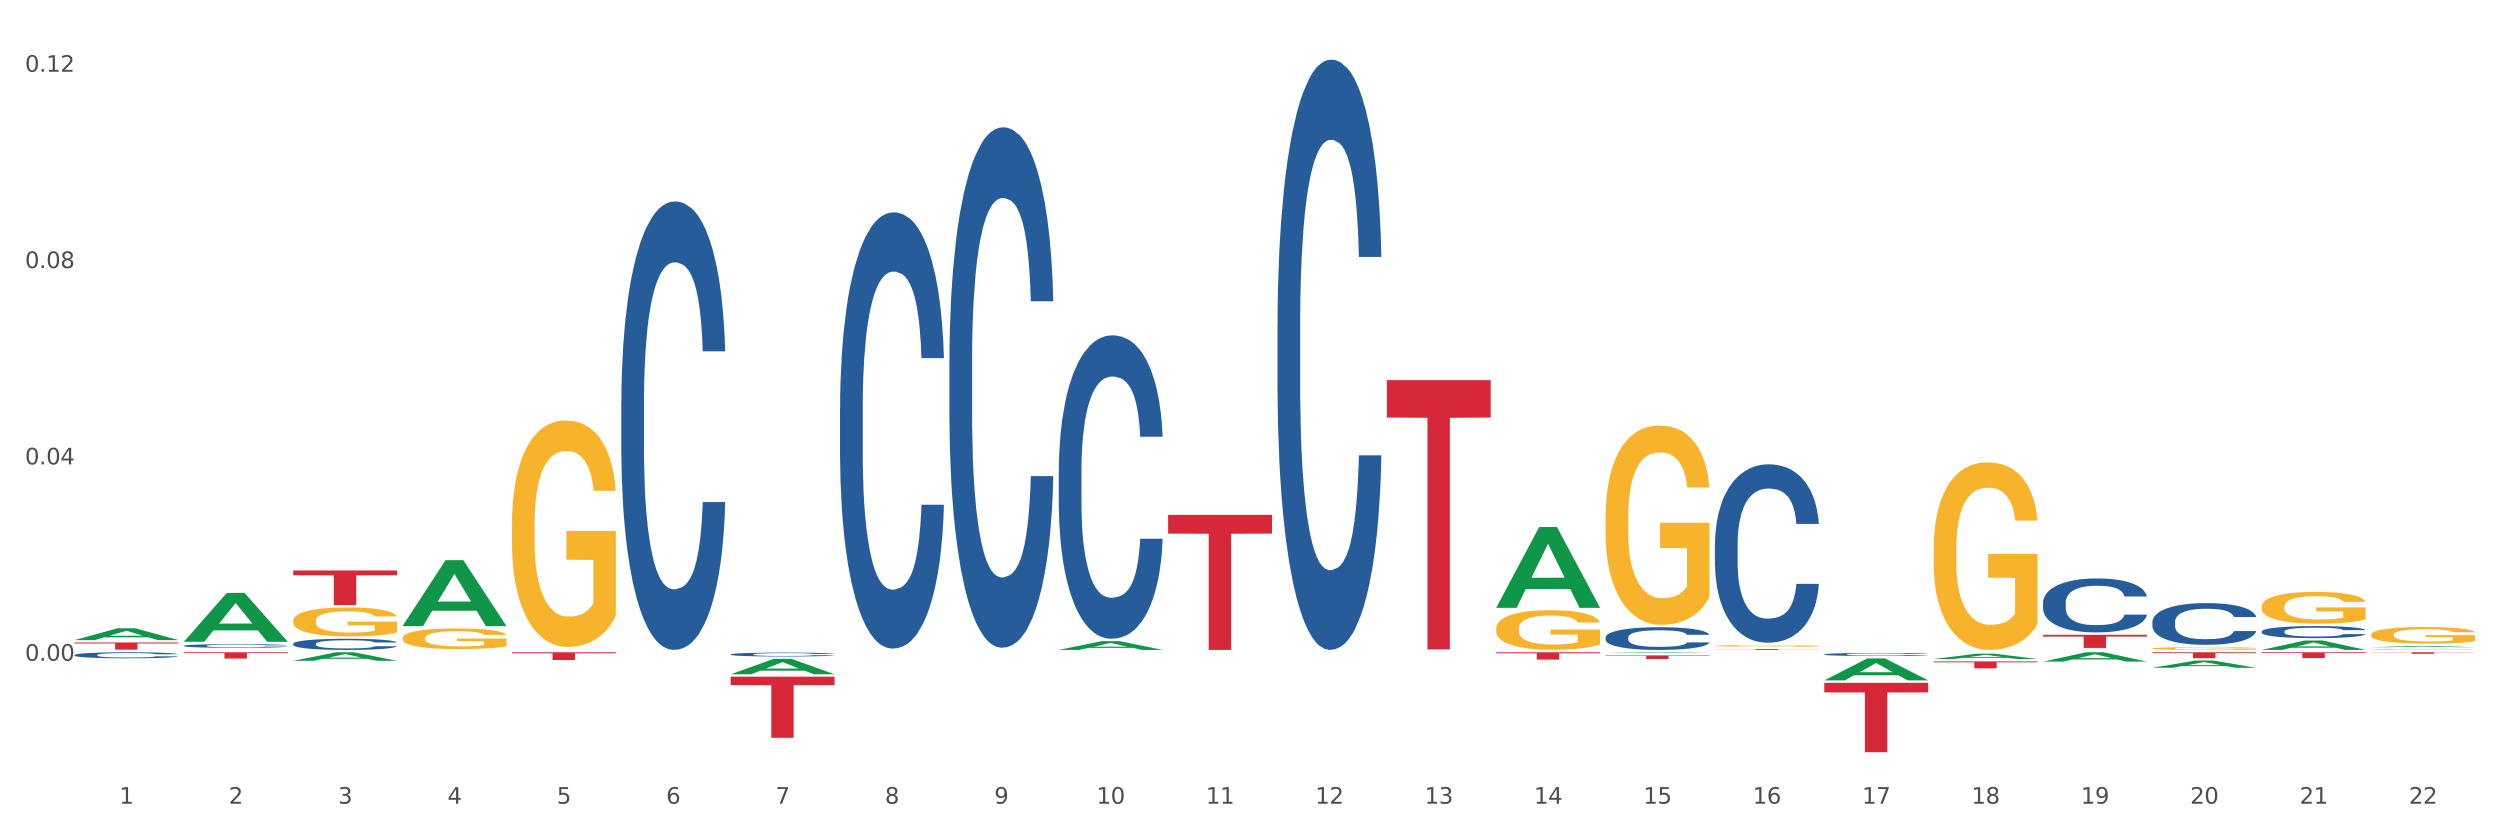 <?xml version="1.0" encoding="utf-8" standalone="no"?>
<!DOCTYPE svg PUBLIC "-//W3C//DTD SVG 1.1//EN"
  "http://www.w3.org/Graphics/SVG/1.1/DTD/svg11.dtd">
<svg xmlns:xlink="http://www.w3.org/1999/xlink" width="1080pt" height="360pt" viewBox="0 0 1080 360" xmlns="http://www.w3.org/2000/svg" version="1.1">
 <rect x="0" y="0" width="1080" height="360" fill="#333333" stroke="none"/>
 <defs>
  <style type="text/css">*{stroke-linejoin: round; stroke-linecap: butt}</style>
 </defs>
 <g id="figure_1">
  <g id="patch_1">
   <path d="M 0 360 
L 1080 360 
L 1080 0 
L 0 0 
z
" style="fill: #ffffff; stroke: #ffffff; stroke-linejoin: miter"/>
  </g>
  <g id="axes_1">
   <g id="matplotlib.axis_1">
    <g id="xtick_1">
     <g id="text_1">
      <!-- 1 -->
      <g style="fill: #4d4d4d" transform="translate(51.562 347.204) scale(0.096 -0.096)">
       <defs>
        <path id="DejaVuSans-31" d="M 794 531 
L 1825 531 
L 1825 4091 
L 703 3866 
L 703 4441 
L 1819 4666 
L 2450 4666 
L 2450 531 
L 3481 531 
L 3481 0 
L 794 0 
L 794 531 
z
" transform="scale(0.016)"/>
       </defs>
       <use xlink:href="#DejaVuSans-31"/>
      </g>
     </g>
    </g>
    <g id="xtick_2">
     <g id="text_2">
      <!-- 2 -->
      <g style="fill: #4d4d4d" transform="translate(98.807 347.204) scale(0.096 -0.096)">
       <defs>
        <path id="DejaVuSans-32" d="M 1228 531 
L 3431 531 
L 3431 0 
L 469 0 
L 469 531 
Q 828 903 1448 1529 
Q 2069 2156 2228 2338 
Q 2531 2678 2651 2914 
Q 2772 3150 2772 3378 
Q 2772 3750 2511 3984 
Q 2250 4219 1831 4219 
Q 1534 4219 1204 4116 
Q 875 4013 500 3803 
L 500 4441 
Q 881 4594 1212 4672 
Q 1544 4750 1819 4750 
Q 2544 4750 2975 4387 
Q 3406 4025 3406 3419 
Q 3406 3131 3298 2873 
Q 3191 2616 2906 2266 
Q 2828 2175 2409 1742 
Q 1991 1309 1228 531 
z
" transform="scale(0.016)"/>
       </defs>
       <use xlink:href="#DejaVuSans-32"/>
      </g>
     </g>
    </g>
    <g id="xtick_3">
     <g id="text_3">
      <!-- 3 -->
      <g style="fill: #4d4d4d" transform="translate(146.052 347.204) scale(0.096 -0.096)">
       <defs>
        <path id="DejaVuSans-33" d="M 2597 2516 
Q 3050 2419 3304 2112 
Q 3559 1806 3559 1356 
Q 3559 666 3084 287 
Q 2609 -91 1734 -91 
Q 1441 -91 1130 -33 
Q 819 25 488 141 
L 488 750 
Q 750 597 1062 519 
Q 1375 441 1716 441 
Q 2309 441 2620 675 
Q 2931 909 2931 1356 
Q 2931 1769 2642 2001 
Q 2353 2234 1838 2234 
L 1294 2234 
L 1294 2753 
L 1863 2753 
Q 2328 2753 2575 2939 
Q 2822 3125 2822 3475 
Q 2822 3834 2567 4026 
Q 2313 4219 1838 4219 
Q 1578 4219 1281 4162 
Q 984 4106 628 3988 
L 628 4550 
Q 988 4650 1302 4700 
Q 1616 4750 1894 4750 
Q 2613 4750 3031 4423 
Q 3450 4097 3450 3541 
Q 3450 3153 3228 2886 
Q 3006 2619 2597 2516 
z
" transform="scale(0.016)"/>
       </defs>
       <use xlink:href="#DejaVuSans-33"/>
      </g>
     </g>
    </g>
    <g id="xtick_4">
     <g id="text_4">
      <!-- 4 -->
      <g style="fill: #4d4d4d" transform="translate(193.297 347.204) scale(0.096 -0.096)">
       <defs>
        <path id="DejaVuSans-34" d="M 2419 4116 
L 825 1625 
L 2419 1625 
L 2419 4116 
z
M 2253 4666 
L 3047 4666 
L 3047 1625 
L 3713 1625 
L 3713 1100 
L 3047 1100 
L 3047 0 
L 2419 0 
L 2419 1100 
L 313 1100 
L 313 1709 
L 2253 4666 
z
" transform="scale(0.016)"/>
       </defs>
       <use xlink:href="#DejaVuSans-34"/>
      </g>
     </g>
    </g>
    <g id="xtick_5">
     <g id="text_5">
      <!-- 5 -->
      <g style="fill: #4d4d4d" transform="translate(240.542 347.204) scale(0.096 -0.096)">
       <defs>
        <path id="DejaVuSans-35" d="M 691 4666 
L 3169 4666 
L 3169 4134 
L 1269 4134 
L 1269 2991 
Q 1406 3038 1543 3061 
Q 1681 3084 1819 3084 
Q 2600 3084 3056 2656 
Q 3513 2228 3513 1497 
Q 3513 744 3044 326 
Q 2575 -91 1722 -91 
Q 1428 -91 1123 -41 
Q 819 9 494 109 
L 494 744 
Q 775 591 1075 516 
Q 1375 441 1709 441 
Q 2250 441 2565 725 
Q 2881 1009 2881 1497 
Q 2881 1984 2565 2268 
Q 2250 2553 1709 2553 
Q 1456 2553 1204 2497 
Q 953 2441 691 2322 
L 691 4666 
z
" transform="scale(0.016)"/>
       </defs>
       <use xlink:href="#DejaVuSans-35"/>
      </g>
     </g>
    </g>
    <g id="xtick_6">
     <g id="text_6">
      <!-- 6 -->
      <g style="fill: #4d4d4d" transform="translate(287.787 347.204) scale(0.096 -0.096)">
       <defs>
        <path id="DejaVuSans-36" d="M 2113 2584 
Q 1688 2584 1439 2293 
Q 1191 2003 1191 1497 
Q 1191 994 1439 701 
Q 1688 409 2113 409 
Q 2538 409 2786 701 
Q 3034 994 3034 1497 
Q 3034 2003 2786 2293 
Q 2538 2584 2113 2584 
z
M 3366 4563 
L 3366 3988 
Q 3128 4100 2886 4159 
Q 2644 4219 2406 4219 
Q 1781 4219 1451 3797 
Q 1122 3375 1075 2522 
Q 1259 2794 1537 2939 
Q 1816 3084 2150 3084 
Q 2853 3084 3261 2657 
Q 3669 2231 3669 1497 
Q 3669 778 3244 343 
Q 2819 -91 2113 -91 
Q 1303 -91 875 529 
Q 447 1150 447 2328 
Q 447 3434 972 4092 
Q 1497 4750 2381 4750 
Q 2619 4750 2861 4703 
Q 3103 4656 3366 4563 
z
" transform="scale(0.016)"/>
       </defs>
       <use xlink:href="#DejaVuSans-36"/>
      </g>
     </g>
    </g>
    <g id="xtick_7">
     <g id="text_7">
      <!-- 7 -->
      <g style="fill: #4d4d4d" transform="translate(335.032 347.204) scale(0.096 -0.096)">
       <defs>
        <path id="DejaVuSans-37" d="M 525 4666 
L 3525 4666 
L 3525 4397 
L 1831 0 
L 1172 0 
L 2766 4134 
L 525 4134 
L 525 4666 
z
" transform="scale(0.016)"/>
       </defs>
       <use xlink:href="#DejaVuSans-37"/>
      </g>
     </g>
    </g>
    <g id="xtick_8">
     <g id="text_8">
      <!-- 8 -->
      <g style="fill: #4d4d4d" transform="translate(382.276 347.204) scale(0.096 -0.096)">
       <defs>
        <path id="DejaVuSans-38" d="M 2034 2216 
Q 1584 2216 1326 1975 
Q 1069 1734 1069 1313 
Q 1069 891 1326 650 
Q 1584 409 2034 409 
Q 2484 409 2743 651 
Q 3003 894 3003 1313 
Q 3003 1734 2745 1975 
Q 2488 2216 2034 2216 
z
M 1403 2484 
Q 997 2584 770 2862 
Q 544 3141 544 3541 
Q 544 4100 942 4425 
Q 1341 4750 2034 4750 
Q 2731 4750 3128 4425 
Q 3525 4100 3525 3541 
Q 3525 3141 3298 2862 
Q 3072 2584 2669 2484 
Q 3125 2378 3379 2068 
Q 3634 1759 3634 1313 
Q 3634 634 3220 271 
Q 2806 -91 2034 -91 
Q 1263 -91 848 271 
Q 434 634 434 1313 
Q 434 1759 690 2068 
Q 947 2378 1403 2484 
z
M 1172 3481 
Q 1172 3119 1398 2916 
Q 1625 2713 2034 2713 
Q 2441 2713 2670 2916 
Q 2900 3119 2900 3481 
Q 2900 3844 2670 4047 
Q 2441 4250 2034 4250 
Q 1625 4250 1398 4047 
Q 1172 3844 1172 3481 
z
" transform="scale(0.016)"/>
       </defs>
       <use xlink:href="#DejaVuSans-38"/>
      </g>
     </g>
    </g>
    <g id="xtick_9">
     <g id="text_9">
      <!-- 9 -->
      <g style="fill: #4d4d4d" transform="translate(429.521 347.204) scale(0.096 -0.096)">
       <defs>
        <path id="DejaVuSans-39" d="M 703 97 
L 703 672 
Q 941 559 1184 500 
Q 1428 441 1663 441 
Q 2288 441 2617 861 
Q 2947 1281 2994 2138 
Q 2813 1869 2534 1725 
Q 2256 1581 1919 1581 
Q 1219 1581 811 2004 
Q 403 2428 403 3163 
Q 403 3881 828 4315 
Q 1253 4750 1959 4750 
Q 2769 4750 3195 4129 
Q 3622 3509 3622 2328 
Q 3622 1225 3098 567 
Q 2575 -91 1691 -91 
Q 1453 -91 1209 -44 
Q 966 3 703 97 
z
M 1959 2075 
Q 2384 2075 2632 2365 
Q 2881 2656 2881 3163 
Q 2881 3666 2632 3958 
Q 2384 4250 1959 4250 
Q 1534 4250 1286 3958 
Q 1038 3666 1038 3163 
Q 1038 2656 1286 2365 
Q 1534 2075 1959 2075 
z
" transform="scale(0.016)"/>
       </defs>
       <use xlink:href="#DejaVuSans-39"/>
      </g>
     </g>
    </g>
    <g id="xtick_10">
     <g id="text_10">
      <!-- 10 -->
      <g style="fill: #4d4d4d" transform="translate(473.712 347.204) scale(0.096 -0.096)">
       <defs>
        <path id="DejaVuSans-30" d="M 2034 4250 
Q 1547 4250 1301 3770 
Q 1056 3291 1056 2328 
Q 1056 1369 1301 889 
Q 1547 409 2034 409 
Q 2525 409 2770 889 
Q 3016 1369 3016 2328 
Q 3016 3291 2770 3770 
Q 2525 4250 2034 4250 
z
M 2034 4750 
Q 2819 4750 3233 4129 
Q 3647 3509 3647 2328 
Q 3647 1150 3233 529 
Q 2819 -91 2034 -91 
Q 1250 -91 836 529 
Q 422 1150 422 2328 
Q 422 3509 836 4129 
Q 1250 4750 2034 4750 
z
" transform="scale(0.016)"/>
       </defs>
       <use xlink:href="#DejaVuSans-31"/>
       <use xlink:href="#DejaVuSans-30" transform="translate(63.623 0)"/>
      </g>
     </g>
    </g>
    <g id="xtick_11">
     <g id="text_11">
      <!-- 11 -->
      <g style="fill: #4d4d4d" transform="translate(520.957 347.204) scale(0.096 -0.096)">
       <use xlink:href="#DejaVuSans-31"/>
       <use xlink:href="#DejaVuSans-31" transform="translate(63.623 0)"/>
      </g>
     </g>
    </g>
    <g id="xtick_12">
     <g id="text_12">
      <!-- 12 -->
      <g style="fill: #4d4d4d" transform="translate(568.202 347.204) scale(0.096 -0.096)">
       <use xlink:href="#DejaVuSans-31"/>
       <use xlink:href="#DejaVuSans-32" transform="translate(63.623 0)"/>
      </g>
     </g>
    </g>
    <g id="xtick_13">
     <g id="text_13">
      <!-- 13 -->
      <g style="fill: #4d4d4d" transform="translate(615.447 347.204) scale(0.096 -0.096)">
       <use xlink:href="#DejaVuSans-31"/>
       <use xlink:href="#DejaVuSans-33" transform="translate(63.623 0)"/>
      </g>
     </g>
    </g>
    <g id="xtick_14">
     <g id="text_14">
      <!-- 14 -->
      <g style="fill: #4d4d4d" transform="translate(662.692 347.204) scale(0.096 -0.096)">
       <use xlink:href="#DejaVuSans-31"/>
       <use xlink:href="#DejaVuSans-34" transform="translate(63.623 0)"/>
      </g>
     </g>
    </g>
    <g id="xtick_15">
     <g id="text_15">
      <!-- 15 -->
      <g style="fill: #4d4d4d" transform="translate(709.937 347.204) scale(0.096 -0.096)">
       <use xlink:href="#DejaVuSans-31"/>
       <use xlink:href="#DejaVuSans-35" transform="translate(63.623 0)"/>
      </g>
     </g>
    </g>
    <g id="xtick_16">
     <g id="text_16">
      <!-- 16 -->
      <g style="fill: #4d4d4d" transform="translate(757.181 347.204) scale(0.096 -0.096)">
       <use xlink:href="#DejaVuSans-31"/>
       <use xlink:href="#DejaVuSans-36" transform="translate(63.623 0)"/>
      </g>
     </g>
    </g>
    <g id="xtick_17">
     <g id="text_17">
      <!-- 17 -->
      <g style="fill: #4d4d4d" transform="translate(804.426 347.204) scale(0.096 -0.096)">
       <use xlink:href="#DejaVuSans-31"/>
       <use xlink:href="#DejaVuSans-37" transform="translate(63.623 0)"/>
      </g>
     </g>
    </g>
    <g id="xtick_18">
     <g id="text_18">
      <!-- 18 -->
      <g style="fill: #4d4d4d" transform="translate(851.671 347.204) scale(0.096 -0.096)">
       <use xlink:href="#DejaVuSans-31"/>
       <use xlink:href="#DejaVuSans-38" transform="translate(63.623 0)"/>
      </g>
     </g>
    </g>
    <g id="xtick_19">
     <g id="text_19">
      <!-- 19 -->
      <g style="fill: #4d4d4d" transform="translate(898.916 347.204) scale(0.096 -0.096)">
       <use xlink:href="#DejaVuSans-31"/>
       <use xlink:href="#DejaVuSans-39" transform="translate(63.623 0)"/>
      </g>
     </g>
    </g>
    <g id="xtick_20">
     <g id="text_20">
      <!-- 20 -->
      <g style="fill: #4d4d4d" transform="translate(946.161 347.204) scale(0.096 -0.096)">
       <use xlink:href="#DejaVuSans-32"/>
       <use xlink:href="#DejaVuSans-30" transform="translate(63.623 0)"/>
      </g>
     </g>
    </g>
    <g id="xtick_21">
     <g id="text_21">
      <!-- 21 -->
      <g style="fill: #4d4d4d" transform="translate(993.406 347.204) scale(0.096 -0.096)">
       <use xlink:href="#DejaVuSans-32"/>
       <use xlink:href="#DejaVuSans-31" transform="translate(63.623 0)"/>
      </g>
     </g>
    </g>
    <g id="xtick_22">
     <g id="text_22">
      <!-- 22 -->
      <g style="fill: #4d4d4d" transform="translate(1040.651 347.204) scale(0.096 -0.096)">
       <use xlink:href="#DejaVuSans-32"/>
       <use xlink:href="#DejaVuSans-32" transform="translate(63.623 0)"/>
      </g>
     </g>
    </g>
    <g id="xtick_23"/>
    <g id="xtick_24"/>
    <g id="xtick_25"/>
    <g id="xtick_26"/>
    <g id="xtick_27"/>
    <g id="xtick_28"/>
    <g id="xtick_29"/>
    <g id="xtick_30"/>
    <g id="xtick_31"/>
    <g id="xtick_32"/>
    <g id="xtick_33"/>
    <g id="xtick_34"/>
    <g id="xtick_35"/>
    <g id="xtick_36"/>
    <g id="xtick_37"/>
    <g id="xtick_38"/>
    <g id="xtick_39"/>
    <g id="xtick_40"/>
    <g id="xtick_41"/>
    <g id="xtick_42"/>
    <g id="xtick_43"/>
   </g>
   <g id="matplotlib.axis_2">
    <g id="ytick_1">
     <g id="text_23">
      <!-- 0.00 -->
      <g style="fill: #4d4d4d" transform="translate(10.8 285.433) scale(0.096 -0.096)">
       <defs>
        <path id="DejaVuSans-2e" d="M 684 794 
L 1344 794 
L 1344 0 
L 684 0 
L 684 794 
z
" transform="scale(0.016)"/>
       </defs>
       <use xlink:href="#DejaVuSans-30"/>
       <use xlink:href="#DejaVuSans-2e" transform="translate(63.623 0)"/>
       <use xlink:href="#DejaVuSans-30" transform="translate(95.41 0)"/>
       <use xlink:href="#DejaVuSans-30" transform="translate(159.033 0)"/>
      </g>
     </g>
    </g>
    <g id="ytick_2">
     <g id="text_24">
      <!-- 0.04 -->
      <g style="fill: #4d4d4d" transform="translate(10.8 200.622) scale(0.096 -0.096)">
       <use xlink:href="#DejaVuSans-30"/>
       <use xlink:href="#DejaVuSans-2e" transform="translate(63.623 0)"/>
       <use xlink:href="#DejaVuSans-30" transform="translate(95.41 0)"/>
       <use xlink:href="#DejaVuSans-34" transform="translate(159.033 0)"/>
      </g>
     </g>
    </g>
    <g id="ytick_3">
     <g id="text_25">
      <!-- 0.08 -->
      <g style="fill: #4d4d4d" transform="translate(10.8 115.81) scale(0.096 -0.096)">
       <use xlink:href="#DejaVuSans-30"/>
       <use xlink:href="#DejaVuSans-2e" transform="translate(63.623 0)"/>
       <use xlink:href="#DejaVuSans-30" transform="translate(95.41 0)"/>
       <use xlink:href="#DejaVuSans-38" transform="translate(159.033 0)"/>
      </g>
     </g>
    </g>
    <g id="ytick_4">
     <g id="text_26">
      <!-- 0.12 -->
      <g style="fill: #4d4d4d" transform="translate(10.8 30.999) scale(0.096 -0.096)">
       <use xlink:href="#DejaVuSans-30"/>
       <use xlink:href="#DejaVuSans-2e" transform="translate(63.623 0)"/>
       <use xlink:href="#DejaVuSans-31" transform="translate(95.41 0)"/>
       <use xlink:href="#DejaVuSans-32" transform="translate(159.033 0)"/>
      </g>
     </g>
    </g>
    <g id="ytick_5"/>
    <g id="ytick_6"/>
    <g id="ytick_7"/>
    <g id="ytick_8"/>
   </g>
   <g id="PolyCollection_1">
    <path d="M 32.175 276.515 
L 32.221 276.51 
L 50.73 271.42 
L 58.411 271.416 
L 77.058 276.524 
L 68.174 276.524 
L 64.148 275.335 
L 45.038 275.335 
L 44.899 275.354 
L 41.013 276.524 
L 32.175 276.524 
L 32.175 276.515 
L 47.444 274.625 
L 61.742 274.62 
L 54.663 272.505 
L 54.57 272.495 
L 54.478 272.509 
L 47.398 274.62 
L 47.444 274.625 
L 32.175 276.515 
z
" clip-path="url(#p8ed4b2a3a7)" style="fill: #109648"/>
    <path d="M 79.42 277.204 
L 79.466 277.184 
L 97.974 256.141 
L 105.655 256.121 
L 124.303 277.244 
L 115.419 277.244 
L 111.393 272.325 
L 92.283 272.325 
L 92.144 272.404 
L 88.258 277.244 
L 79.42 277.244 
L 79.42 277.204 
L 94.689 269.39 
L 108.987 269.37 
L 101.907 260.624 
L 101.815 260.584 
L 101.722 260.643 
L 94.643 269.37 
L 94.689 269.39 
L 79.42 277.204 
z
" clip-path="url(#p8ed4b2a3a7)" style="fill: #109648"/>
    <path d="M 1024.317 274.188 
L 1024.37 274.181 
L 1024.37 273.945 
L 1024.476 273.742 
L 1025.006 273.251 
L 1025.801 272.844 
L 1026.384 272.628 
L 1026.967 272.451 
L 1027.656 272.274 
L 1028.504 272.091 
L 1030.04 271.822 
L 1030.994 271.685 
L 1032.16 271.541 
L 1034.28 271.331 
L 1035.816 271.213 
L 1037.406 271.115 
L 1040.002 270.997 
L 1041.698 270.944 
L 1043.5 270.905 
L 1045.672 270.879 
L 1047.315 270.872 
L 1050.918 270.892 
L 1053.992 270.951 
L 1055.476 270.997 
L 1057.383 271.075 
L 1058.39 271.128 
L 1060.033 271.233 
L 1061.728 271.37 
L 1062.894 271.488 
L 1064.643 271.711 
L 1065.968 271.934 
L 1067.186 272.209 
L 1067.822 272.399 
L 1068.299 272.576 
L 1068.723 272.779 
L 1069.147 273.1 
L 1059.609 273.1 
L 1059.238 272.871 
L 1058.655 272.654 
L 1057.807 272.445 
L 1057.065 272.314 
L 1055.793 272.15 
L 1054.628 272.045 
L 1053.409 271.966 
L 1051.925 271.901 
L 1050.759 271.868 
L 1049.117 271.842 
L 1045.884 271.848 
L 1043.712 271.901 
L 1042.228 271.966 
L 1041.274 272.025 
L 1040.426 272.091 
L 1039.473 272.183 
L 1038.36 272.32 
L 1037.565 272.445 
L 1036.77 272.602 
L 1036.134 272.759 
L 1035.551 272.943 
L 1035.074 273.139 
L 1034.703 273.342 
L 1034.385 273.591 
L 1034.121 274.004 
L 1034.121 274.902 
L 1034.227 275.105 
L 1034.491 275.374 
L 1034.809 275.577 
L 1035.339 275.819 
L 1035.816 275.983 
L 1036.717 276.219 
L 1037.724 276.415 
L 1038.519 276.54 
L 1039.314 276.645 
L 1040.691 276.789 
L 1042.228 276.907 
L 1043.553 276.979 
L 1045.354 277.044 
L 1046.573 277.071 
L 1047.633 277.084 
L 1050.23 277.084 
L 1052.084 277.064 
L 1054.151 277.018 
L 1055.741 276.959 
L 1057.065 276.887 
L 1058.549 276.769 
L 1059.503 276.658 
L 1059.503 275.288 
L 1047.845 275.282 
L 1047.845 274.371 
L 1069.2 274.371 
L 1069.2 277.044 
L 1068.299 277.182 
L 1067.292 277.306 
L 1066.233 277.418 
L 1064.643 277.555 
L 1062.735 277.686 
L 1061.04 277.778 
L 1059.238 277.857 
L 1057.118 277.929 
L 1054.363 277.994 
L 1052.667 278.021 
L 1050.547 278.04 
L 1048.057 278.047 
L 1045.884 278.034 
L 1043.765 278.001 
L 1041.539 277.942 
L 1039.367 277.857 
L 1037.724 277.772 
L 1036.081 277.667 
L 1034.333 277.529 
L 1032.955 277.398 
L 1031.895 277.28 
L 1030.729 277.13 
L 1029.457 276.933 
L 1028.504 276.756 
L 1027.656 276.573 
L 1026.755 276.337 
L 1026.119 276.134 
L 1025.483 275.878 
L 1025.112 275.688 
L 1024.688 275.393 
L 1024.37 274.98 
L 1024.317 274.188 
z
" clip-path="url(#p8ed4b2a3a7)" style="fill: #f7b32b"/>
    <path d="M 977.072 262.056 
L 977.125 262.043 
L 977.125 261.591 
L 977.231 261.202 
L 977.761 260.261 
L 978.556 259.483 
L 979.139 259.069 
L 979.722 258.73 
L 980.411 258.391 
L 981.259 258.04 
L 982.795 257.525 
L 983.749 257.262 
L 984.915 256.986 
L 987.035 256.584 
L 988.571 256.358 
L 990.161 256.17 
L 992.758 255.944 
L 994.453 255.844 
L 996.255 255.768 
L 998.428 255.718 
L 1000.07 255.705 
L 1003.674 255.743 
L 1006.747 255.856 
L 1008.231 255.944 
L 1010.138 256.095 
L 1011.145 256.195 
L 1012.788 256.396 
L 1014.484 256.659 
L 1015.649 256.885 
L 1017.398 257.312 
L 1018.723 257.739 
L 1019.942 258.266 
L 1020.577 258.63 
L 1021.054 258.968 
L 1021.478 259.358 
L 1021.902 259.972 
L 1012.364 259.972 
L 1011.993 259.533 
L 1011.41 259.119 
L 1010.562 258.717 
L 1009.82 258.466 
L 1008.549 258.153 
L 1007.383 257.952 
L 1006.164 257.801 
L 1004.68 257.676 
L 1003.515 257.613 
L 1001.872 257.563 
L 998.639 257.575 
L 996.467 257.676 
L 994.983 257.801 
L 994.029 257.914 
L 993.181 258.04 
L 992.228 258.215 
L 991.115 258.479 
L 990.32 258.717 
L 989.525 259.019 
L 988.889 259.32 
L 988.306 259.671 
L 987.829 260.048 
L 987.459 260.437 
L 987.141 260.914 
L 986.876 261.704 
L 986.876 263.424 
L 986.982 263.813 
L 987.247 264.327 
L 987.565 264.716 
L 988.094 265.181 
L 988.571 265.494 
L 989.472 265.946 
L 990.479 266.323 
L 991.274 266.561 
L 992.069 266.762 
L 993.446 267.038 
L 994.983 267.264 
L 996.308 267.402 
L 998.11 267.527 
L 999.328 267.578 
L 1000.388 267.603 
L 1002.985 267.603 
L 1004.839 267.565 
L 1006.906 267.477 
L 1008.496 267.364 
L 1009.82 267.226 
L 1011.304 267 
L 1012.258 266.787 
L 1012.258 264.164 
L 1000.6 264.152 
L 1000.6 262.407 
L 1021.955 262.407 
L 1021.955 267.527 
L 1021.054 267.791 
L 1020.047 268.029 
L 1018.988 268.243 
L 1017.398 268.506 
L 1015.49 268.757 
L 1013.795 268.933 
L 1011.993 269.084 
L 1009.873 269.222 
L 1007.118 269.347 
L 1005.422 269.397 
L 1003.303 269.435 
L 1000.812 269.448 
L 998.639 269.423 
L 996.52 269.36 
L 994.294 269.247 
L 992.122 269.084 
L 990.479 268.921 
L 988.836 268.72 
L 987.088 268.456 
L 985.71 268.205 
L 984.65 267.979 
L 983.484 267.691 
L 982.213 267.314 
L 981.259 266.975 
L 980.411 266.624 
L 979.51 266.172 
L 978.874 265.783 
L 978.238 265.294 
L 977.867 264.93 
L 977.443 264.365 
L 977.125 263.574 
L 977.072 262.056 
z
" clip-path="url(#p8ed4b2a3a7)" style="fill: #f7b32b"/>
    <path d="M 1024.317 279.583 
L 1024.364 279.582 
L 1042.872 279.071 
L 1050.553 279.071 
L 1069.2 279.584 
L 1060.316 279.584 
L 1056.29 279.464 
L 1037.181 279.464 
L 1037.042 279.466 
L 1033.155 279.584 
L 1024.317 279.584 
L 1024.317 279.583 
L 1039.587 279.393 
L 1053.884 279.392 
L 1046.805 279.18 
L 1046.712 279.179 
L 1046.62 279.181 
L 1039.54 279.392 
L 1039.587 279.393 
L 1024.317 279.583 
z
" clip-path="url(#p8ed4b2a3a7)" style="fill: #109648"/>
    <path d="M 977.072 280.754 
L 977.119 280.751 
L 995.627 276.699 
L 1003.308 276.695 
L 1021.955 280.762 
L 1013.071 280.762 
L 1009.046 279.815 
L 989.936 279.815 
L 989.797 279.83 
L 985.91 280.762 
L 977.072 280.762 
L 977.072 280.754 
L 992.342 279.25 
L 1006.64 279.246 
L 999.56 277.562 
L 999.468 277.554 
L 999.375 277.566 
L 992.296 279.246 
L 992.342 279.25 
L 977.072 280.754 
z
" clip-path="url(#p8ed4b2a3a7)" style="fill: #109648"/>
    <path d="M 221.154 226.866 
L 221.207 226.777 
L 221.207 223.561 
L 221.313 220.792 
L 221.843 214.092 
L 222.638 208.554 
L 223.221 205.606 
L 223.804 203.194 
L 224.493 200.782 
L 225.341 198.281 
L 226.877 194.619 
L 227.831 192.743 
L 228.997 190.778 
L 231.117 187.919 
L 232.653 186.311 
L 234.243 184.971 
L 236.84 183.363 
L 238.535 182.649 
L 240.337 182.113 
L 242.51 181.756 
L 244.152 181.666 
L 247.756 181.934 
L 250.829 182.738 
L 252.313 183.363 
L 254.22 184.435 
L 255.227 185.15 
L 256.87 186.579 
L 258.566 188.455 
L 259.731 190.063 
L 261.48 193.1 
L 262.805 196.137 
L 264.024 199.889 
L 264.659 202.48 
L 265.136 204.892 
L 265.56 207.661 
L 265.984 212.038 
L 256.446 212.038 
L 256.075 208.911 
L 255.492 205.963 
L 254.644 203.105 
L 253.902 201.318 
L 252.631 199.085 
L 251.465 197.656 
L 250.246 196.584 
L 248.762 195.691 
L 247.597 195.244 
L 245.954 194.887 
L 242.721 194.976 
L 240.549 195.691 
L 239.065 196.584 
L 238.111 197.388 
L 237.263 198.281 
L 236.31 199.532 
L 235.197 201.408 
L 234.402 203.105 
L 233.607 205.249 
L 232.971 207.393 
L 232.388 209.894 
L 231.911 212.574 
L 231.541 215.343 
L 231.223 218.737 
L 230.958 224.365 
L 230.958 236.603 
L 231.064 239.372 
L 231.329 243.035 
L 231.647 245.804 
L 232.176 249.109 
L 232.653 251.342 
L 233.554 254.558 
L 234.561 257.238 
L 235.356 258.935 
L 236.151 260.364 
L 237.528 262.329 
L 239.065 263.937 
L 240.39 264.92 
L 242.192 265.813 
L 243.41 266.17 
L 244.47 266.349 
L 247.067 266.349 
L 248.921 266.081 
L 250.988 265.456 
L 252.578 264.652 
L 253.902 263.669 
L 255.386 262.061 
L 256.34 260.543 
L 256.34 241.873 
L 244.682 241.784 
L 244.682 229.367 
L 266.037 229.367 
L 266.037 265.813 
L 265.136 267.689 
L 264.129 269.386 
L 263.07 270.905 
L 261.48 272.781 
L 259.572 274.567 
L 257.877 275.818 
L 256.075 276.89 
L 253.955 277.872 
L 251.2 278.766 
L 249.504 279.123 
L 247.385 279.391 
L 244.894 279.48 
L 242.721 279.302 
L 240.602 278.855 
L 238.376 278.051 
L 236.204 276.89 
L 234.561 275.729 
L 232.918 274.299 
L 231.17 272.423 
L 229.792 270.637 
L 228.732 269.029 
L 227.566 266.974 
L 226.295 264.295 
L 225.341 261.883 
L 224.493 259.382 
L 223.592 256.166 
L 222.956 253.397 
L 222.32 249.913 
L 221.949 247.322 
L 221.525 243.303 
L 221.207 237.675 
L 221.154 226.866 
z
" clip-path="url(#p8ed4b2a3a7)" style="fill: #f7b32b"/>
    <path d="M 646.358 271.516 
L 646.411 271.5 
L 646.411 270.938 
L 646.517 270.454 
L 647.047 269.282 
L 647.842 268.313 
L 648.425 267.798 
L 649.008 267.376 
L 649.697 266.954 
L 650.545 266.517 
L 652.081 265.876 
L 653.035 265.548 
L 654.201 265.204 
L 656.321 264.704 
L 657.857 264.423 
L 659.447 264.189 
L 662.043 263.908 
L 663.739 263.783 
L 665.541 263.689 
L 667.713 263.626 
L 669.356 263.611 
L 672.959 263.658 
L 676.033 263.798 
L 677.517 263.908 
L 679.424 264.095 
L 680.431 264.22 
L 682.074 264.47 
L 683.769 264.798 
L 684.935 265.079 
L 686.684 265.611 
L 688.009 266.142 
L 689.227 266.798 
L 689.863 267.251 
L 690.34 267.673 
L 690.764 268.157 
L 691.188 268.923 
L 681.65 268.923 
L 681.279 268.376 
L 680.696 267.86 
L 679.848 267.36 
L 679.106 267.048 
L 677.835 266.657 
L 676.669 266.407 
L 675.45 266.22 
L 673.966 266.064 
L 672.8 265.986 
L 671.158 265.923 
L 667.925 265.939 
L 665.753 266.064 
L 664.269 266.22 
L 663.315 266.36 
L 662.467 266.517 
L 661.514 266.735 
L 660.401 267.063 
L 659.606 267.36 
L 658.811 267.735 
L 658.175 268.11 
L 657.592 268.548 
L 657.115 269.016 
L 656.744 269.501 
L 656.426 270.094 
L 656.162 271.079 
L 656.162 273.219 
L 656.268 273.703 
L 656.532 274.344 
L 656.85 274.828 
L 657.38 275.406 
L 657.857 275.797 
L 658.758 276.359 
L 659.765 276.828 
L 660.56 277.125 
L 661.355 277.374 
L 662.732 277.718 
L 664.269 277.999 
L 665.594 278.171 
L 667.395 278.327 
L 668.614 278.39 
L 669.674 278.421 
L 672.271 278.421 
L 674.125 278.374 
L 676.192 278.265 
L 677.782 278.124 
L 679.106 277.953 
L 680.59 277.671 
L 681.544 277.406 
L 681.544 274.141 
L 669.886 274.125 
L 669.886 271.953 
L 691.241 271.953 
L 691.241 278.327 
L 690.34 278.656 
L 689.333 278.952 
L 688.274 279.218 
L 686.684 279.546 
L 684.776 279.859 
L 683.081 280.077 
L 681.279 280.265 
L 679.159 280.437 
L 676.404 280.593 
L 674.708 280.655 
L 672.588 280.702 
L 670.098 280.718 
L 667.925 280.687 
L 665.806 280.608 
L 663.58 280.468 
L 661.408 280.265 
L 659.765 280.062 
L 658.122 279.812 
L 656.374 279.484 
L 654.996 279.171 
L 653.936 278.89 
L 652.77 278.531 
L 651.498 278.062 
L 650.545 277.64 
L 649.697 277.203 
L 648.796 276.64 
L 648.16 276.156 
L 647.524 275.547 
L 647.153 275.094 
L 646.729 274.391 
L 646.411 273.406 
L 646.358 271.516 
z
" clip-path="url(#p8ed4b2a3a7)" style="fill: #f7b32b"/>
    <path d="M 835.338 237.187 
L 835.391 237.113 
L 835.391 234.45 
L 835.497 232.156 
L 836.027 226.608 
L 836.822 222.021 
L 837.404 219.579 
L 837.987 217.582 
L 838.676 215.584 
L 839.524 213.513 
L 841.061 210.48 
L 842.015 208.926 
L 843.18 207.298 
L 845.3 204.931 
L 846.837 203.599 
L 848.426 202.489 
L 851.023 201.158 
L 852.719 200.566 
L 854.52 200.122 
L 856.693 199.826 
L 858.336 199.752 
L 861.939 199.974 
L 865.012 200.64 
L 866.496 201.158 
L 868.404 202.046 
L 869.411 202.637 
L 871.053 203.821 
L 872.749 205.375 
L 873.915 206.706 
L 875.663 209.222 
L 876.988 211.737 
L 878.207 214.844 
L 878.843 216.99 
L 879.32 218.987 
L 879.744 221.281 
L 880.168 224.906 
L 870.629 224.906 
L 870.258 222.317 
L 869.675 219.875 
L 868.828 217.508 
L 868.086 216.028 
L 866.814 214.179 
L 865.648 212.995 
L 864.429 212.107 
L 862.946 211.367 
L 861.78 210.997 
L 860.137 210.701 
L 856.905 210.775 
L 854.732 211.367 
L 853.249 212.107 
L 852.295 212.773 
L 851.447 213.513 
L 850.493 214.548 
L 849.38 216.102 
L 848.585 217.508 
L 847.791 219.283 
L 847.155 221.059 
L 846.572 223.13 
L 846.095 225.35 
L 845.724 227.643 
L 845.406 230.455 
L 845.141 235.115 
L 845.141 245.251 
L 845.247 247.544 
L 845.512 250.578 
L 845.83 252.871 
L 846.36 255.608 
L 846.837 257.458 
L 847.738 260.121 
L 848.744 262.341 
L 849.539 263.746 
L 850.334 264.93 
L 851.712 266.558 
L 853.249 267.889 
L 854.573 268.703 
L 856.375 269.443 
L 857.594 269.739 
L 858.654 269.887 
L 861.25 269.887 
L 863.105 269.665 
L 865.171 269.147 
L 866.761 268.481 
L 868.086 267.667 
L 869.569 266.336 
L 870.523 265.078 
L 870.523 249.616 
L 858.865 249.542 
L 858.865 239.258 
L 880.221 239.258 
L 880.221 269.443 
L 879.32 270.997 
L 878.313 272.402 
L 877.253 273.66 
L 875.663 275.213 
L 873.756 276.693 
L 872.06 277.729 
L 870.258 278.617 
L 868.139 279.43 
L 865.383 280.17 
L 863.688 280.466 
L 861.568 280.688 
L 859.077 280.762 
L 856.905 280.614 
L 854.785 280.244 
L 852.56 279.578 
L 850.387 278.617 
L 848.744 277.655 
L 847.102 276.471 
L 845.353 274.918 
L 843.975 273.438 
L 842.915 272.106 
L 841.75 270.405 
L 840.478 268.185 
L 839.524 266.188 
L 838.676 264.116 
L 837.775 261.453 
L 837.14 259.159 
L 836.504 256.274 
L 836.133 254.129 
L 835.709 250.8 
L 835.391 246.139 
L 835.338 237.187 
z
" clip-path="url(#p8ed4b2a3a7)" style="fill: #f7b32b"/>
    <path d="M 929.828 280.129 
L 929.881 280.128 
L 929.881 280.089 
L 929.987 280.055 
L 930.516 279.975 
L 931.311 279.908 
L 931.894 279.873 
L 932.477 279.844 
L 933.166 279.815 
L 934.014 279.784 
L 935.551 279.74 
L 936.504 279.718 
L 937.67 279.694 
L 939.79 279.66 
L 941.326 279.64 
L 942.916 279.624 
L 945.513 279.605 
L 947.208 279.596 
L 949.01 279.59 
L 951.183 279.585 
L 952.825 279.584 
L 956.429 279.588 
L 959.502 279.597 
L 960.986 279.605 
L 962.893 279.618 
L 963.9 279.626 
L 965.543 279.644 
L 967.239 279.666 
L 968.404 279.685 
L 970.153 279.722 
L 971.478 279.759 
L 972.697 279.804 
L 973.333 279.835 
L 973.809 279.864 
L 974.233 279.897 
L 974.657 279.95 
L 965.119 279.95 
L 964.748 279.912 
L 964.165 279.877 
L 963.317 279.842 
L 962.576 279.821 
L 961.304 279.794 
L 960.138 279.777 
L 958.919 279.764 
L 957.435 279.753 
L 956.27 279.748 
L 954.627 279.744 
L 951.395 279.745 
L 949.222 279.753 
L 947.738 279.764 
L 946.784 279.774 
L 945.937 279.784 
L 944.983 279.799 
L 943.87 279.822 
L 943.075 279.842 
L 942.28 279.868 
L 941.644 279.894 
L 941.062 279.924 
L 940.585 279.957 
L 940.214 279.99 
L 939.896 280.031 
L 939.631 280.098 
L 939.631 280.246 
L 939.737 280.279 
L 940.002 280.323 
L 940.32 280.357 
L 940.85 280.396 
L 941.326 280.423 
L 942.227 280.462 
L 943.234 280.494 
L 944.029 280.515 
L 944.824 280.532 
L 946.202 280.556 
L 947.738 280.575 
L 949.063 280.587 
L 950.865 280.598 
L 952.083 280.602 
L 953.143 280.604 
L 955.74 280.604 
L 957.594 280.601 
L 959.661 280.593 
L 961.251 280.584 
L 962.576 280.572 
L 964.059 280.552 
L 965.013 280.534 
L 965.013 280.309 
L 953.355 280.308 
L 953.355 280.159 
L 974.71 280.159 
L 974.71 280.598 
L 973.809 280.62 
L 972.803 280.641 
L 971.743 280.659 
L 970.153 280.681 
L 968.245 280.703 
L 966.55 280.718 
L 964.748 280.731 
L 962.629 280.743 
L 959.873 280.754 
L 958.177 280.758 
L 956.058 280.761 
L 953.567 280.762 
L 951.395 280.76 
L 949.275 280.755 
L 947.049 280.745 
L 944.877 280.731 
L 943.234 280.717 
L 941.591 280.7 
L 939.843 280.677 
L 938.465 280.656 
L 937.405 280.636 
L 936.239 280.612 
L 934.968 280.579 
L 934.014 280.55 
L 933.166 280.52 
L 932.265 280.481 
L 931.629 280.448 
L 930.993 280.406 
L 930.622 280.375 
L 930.199 280.327 
L 929.881 280.259 
L 929.828 280.129 
z
" clip-path="url(#p8ed4b2a3a7)" style="fill: #f7b32b"/>
    <path d="M 882.583 285.814 
L 882.629 285.81 
L 901.137 281.79 
L 908.818 281.786 
L 927.465 285.821 
L 918.581 285.821 
L 914.556 284.882 
L 895.446 284.882 
L 895.307 284.897 
L 891.42 285.821 
L 882.583 285.821 
L 882.583 285.814 
L 897.852 284.321 
L 912.15 284.317 
L 905.07 282.646 
L 904.978 282.639 
L 904.885 282.65 
L 897.806 284.317 
L 897.852 284.321 
L 882.583 285.814 
z
" clip-path="url(#p8ed4b2a3a7)" style="fill: #109648"/>
    <path d="M 929.828 288.49 
L 929.874 288.487 
L 948.382 285.356 
L 956.063 285.353 
L 974.71 288.496 
L 965.826 288.496 
L 961.801 287.764 
L 942.691 287.764 
L 942.552 287.776 
L 938.665 288.496 
L 929.828 288.496 
L 929.828 288.49 
L 945.097 287.327 
L 959.395 287.324 
L 952.315 286.023 
L 952.223 286.017 
L 952.13 286.026 
L 945.051 287.324 
L 945.097 287.327 
L 929.828 288.49 
z
" clip-path="url(#p8ed4b2a3a7)" style="fill: #109648"/>
    <path d="M 740.848 279 
L 740.901 278.999 
L 740.901 278.976 
L 741.007 278.956 
L 741.537 278.908 
L 742.332 278.868 
L 742.915 278.847 
L 743.498 278.829 
L 744.186 278.812 
L 745.034 278.794 
L 746.571 278.768 
L 747.525 278.754 
L 748.691 278.74 
L 750.81 278.719 
L 752.347 278.708 
L 753.937 278.698 
L 756.533 278.686 
L 758.229 278.681 
L 760.031 278.677 
L 762.203 278.675 
L 763.846 278.674 
L 767.449 278.676 
L 770.523 278.682 
L 772.006 278.686 
L 773.914 278.694 
L 774.921 278.699 
L 776.563 278.71 
L 778.259 278.723 
L 779.425 278.735 
L 781.174 278.757 
L 782.498 278.779 
L 783.717 278.806 
L 784.353 278.824 
L 784.83 278.842 
L 785.254 278.862 
L 785.678 278.893 
L 776.14 278.893 
L 775.769 278.871 
L 775.186 278.849 
L 774.338 278.829 
L 773.596 278.816 
L 772.324 278.8 
L 771.158 278.789 
L 769.94 278.782 
L 768.456 278.775 
L 767.29 278.772 
L 765.647 278.77 
L 762.415 278.77 
L 760.243 278.775 
L 758.759 278.782 
L 757.805 278.788 
L 756.957 278.794 
L 756.003 278.803 
L 754.891 278.817 
L 754.096 278.829 
L 753.301 278.844 
L 752.665 278.86 
L 752.082 278.878 
L 751.605 278.897 
L 751.234 278.917 
L 750.916 278.941 
L 750.651 278.982 
L 750.651 279.07 
L 750.757 279.09 
L 751.022 279.117 
L 751.34 279.137 
L 751.87 279.16 
L 752.347 279.176 
L 753.248 279.2 
L 754.255 279.219 
L 755.049 279.231 
L 755.844 279.241 
L 757.222 279.256 
L 758.759 279.267 
L 760.084 279.274 
L 761.885 279.281 
L 763.104 279.283 
L 764.164 279.285 
L 766.76 279.285 
L 768.615 279.283 
L 770.682 279.278 
L 772.271 279.272 
L 773.596 279.265 
L 775.08 279.254 
L 776.034 279.243 
L 776.034 279.108 
L 764.376 279.108 
L 764.376 279.018 
L 785.731 279.018 
L 785.731 279.281 
L 784.83 279.294 
L 783.823 279.306 
L 782.763 279.317 
L 781.174 279.331 
L 779.266 279.344 
L 777.57 279.353 
L 775.769 279.361 
L 773.649 279.368 
L 770.894 279.374 
L 769.198 279.377 
L 767.078 279.379 
L 764.588 279.379 
L 762.415 279.378 
L 760.295 279.375 
L 758.07 279.369 
L 755.897 279.361 
L 754.255 279.352 
L 752.612 279.342 
L 750.863 279.328 
L 749.486 279.315 
L 748.426 279.304 
L 747.26 279.289 
L 745.988 279.27 
L 745.034 279.252 
L 744.186 279.234 
L 743.286 279.211 
L 742.65 279.191 
L 742.014 279.166 
L 741.643 279.147 
L 741.219 279.118 
L 740.901 279.078 
L 740.848 279 
z
" clip-path="url(#p8ed4b2a3a7)" style="fill: #f7b32b"/>
    <path d="M 693.603 223.626 
L 693.656 223.548 
L 693.656 220.717 
L 693.762 218.28 
L 694.292 212.383 
L 695.087 207.509 
L 695.67 204.914 
L 696.253 202.791 
L 696.942 200.668 
L 697.789 198.467 
L 699.326 195.243 
L 700.28 193.592 
L 701.446 191.862 
L 703.565 189.346 
L 705.102 187.931 
L 706.692 186.752 
L 709.288 185.337 
L 710.984 184.708 
L 712.786 184.236 
L 714.958 183.921 
L 716.601 183.843 
L 720.204 184.079 
L 723.278 184.786 
L 724.761 185.337 
L 726.669 186.28 
L 727.676 186.909 
L 729.319 188.167 
L 731.014 189.818 
L 732.18 191.233 
L 733.929 193.907 
L 735.253 196.58 
L 736.472 199.882 
L 737.108 202.162 
L 737.585 204.285 
L 738.009 206.722 
L 738.433 210.575 
L 728.895 210.575 
L 728.524 207.823 
L 727.941 205.228 
L 727.093 202.712 
L 726.351 201.14 
L 725.079 199.174 
L 723.914 197.916 
L 722.695 196.973 
L 721.211 196.187 
L 720.045 195.794 
L 718.403 195.479 
L 715.17 195.558 
L 712.998 196.187 
L 711.514 196.973 
L 710.56 197.681 
L 709.712 198.467 
L 708.758 199.568 
L 707.646 201.219 
L 706.851 202.712 
L 706.056 204.599 
L 705.42 206.486 
L 704.837 208.688 
L 704.36 211.047 
L 703.989 213.484 
L 703.671 216.472 
L 703.406 221.425 
L 703.406 232.196 
L 703.512 234.634 
L 703.777 237.857 
L 704.095 240.295 
L 704.625 243.204 
L 705.102 245.169 
L 706.003 248 
L 707.01 250.358 
L 707.805 251.852 
L 708.599 253.11 
L 709.977 254.84 
L 711.514 256.255 
L 712.839 257.12 
L 714.64 257.906 
L 715.859 258.221 
L 716.919 258.378 
L 719.515 258.378 
L 721.37 258.142 
L 723.437 257.592 
L 725.026 256.884 
L 726.351 256.019 
L 727.835 254.604 
L 728.789 253.268 
L 728.789 236.835 
L 717.131 236.757 
L 717.131 225.828 
L 738.486 225.828 
L 738.486 257.906 
L 737.585 259.557 
L 736.578 261.051 
L 735.518 262.388 
L 733.929 264.039 
L 732.021 265.611 
L 730.325 266.712 
L 728.524 267.656 
L 726.404 268.521 
L 723.649 269.307 
L 721.953 269.621 
L 719.833 269.857 
L 717.343 269.936 
L 715.17 269.778 
L 713.051 269.385 
L 710.825 268.678 
L 708.652 267.656 
L 707.01 266.634 
L 705.367 265.376 
L 703.618 263.724 
L 702.241 262.152 
L 701.181 260.737 
L 700.015 258.928 
L 698.743 256.57 
L 697.789 254.447 
L 696.942 252.245 
L 696.041 249.415 
L 695.405 246.978 
L 694.769 243.911 
L 694.398 241.631 
L 693.974 238.093 
L 693.656 233.14 
L 693.603 223.626 
z
" clip-path="url(#p8ed4b2a3a7)" style="fill: #f7b32b"/>
    <path d="M 126.665 268.199 
L 126.718 268.187 
L 126.718 267.776 
L 126.824 267.422 
L 127.354 266.566 
L 128.148 265.858 
L 128.731 265.482 
L 129.314 265.174 
L 130.003 264.865 
L 130.851 264.546 
L 132.388 264.078 
L 133.342 263.838 
L 134.507 263.587 
L 136.627 263.222 
L 138.164 263.016 
L 139.753 262.845 
L 142.35 262.639 
L 144.046 262.548 
L 145.847 262.479 
L 148.02 262.434 
L 149.662 262.422 
L 153.266 262.457 
L 156.339 262.559 
L 157.823 262.639 
L 159.731 262.776 
L 160.737 262.868 
L 162.38 263.05 
L 164.076 263.29 
L 165.242 263.495 
L 166.99 263.884 
L 168.315 264.272 
L 169.534 264.751 
L 170.17 265.082 
L 170.647 265.39 
L 171.07 265.744 
L 171.494 266.304 
L 161.956 266.304 
L 161.585 265.904 
L 161.002 265.527 
L 160.155 265.162 
L 159.413 264.934 
L 158.141 264.648 
L 156.975 264.466 
L 155.756 264.329 
L 154.273 264.215 
L 153.107 264.158 
L 151.464 264.112 
L 148.232 264.123 
L 146.059 264.215 
L 144.575 264.329 
L 143.622 264.432 
L 142.774 264.546 
L 141.82 264.706 
L 140.707 264.945 
L 139.912 265.162 
L 139.117 265.436 
L 138.482 265.71 
L 137.899 266.03 
L 137.422 266.372 
L 137.051 266.726 
L 136.733 267.16 
L 136.468 267.879 
L 136.468 269.443 
L 136.574 269.797 
L 136.839 270.265 
L 137.157 270.619 
L 137.687 271.041 
L 138.164 271.326 
L 139.064 271.737 
L 140.071 272.08 
L 140.866 272.297 
L 141.661 272.479 
L 143.039 272.731 
L 144.575 272.936 
L 145.9 273.062 
L 147.702 273.176 
L 148.921 273.221 
L 149.98 273.244 
L 152.577 273.244 
L 154.432 273.21 
L 156.498 273.13 
L 158.088 273.027 
L 159.413 272.902 
L 160.896 272.696 
L 161.85 272.502 
L 161.85 270.116 
L 150.192 270.105 
L 150.192 268.518 
L 171.547 268.518 
L 171.547 273.176 
L 170.647 273.416 
L 169.64 273.632 
L 168.58 273.826 
L 166.99 274.066 
L 165.083 274.294 
L 163.387 274.454 
L 161.585 274.591 
L 159.466 274.717 
L 156.71 274.831 
L 155.014 274.877 
L 152.895 274.911 
L 150.404 274.922 
L 148.232 274.9 
L 146.112 274.842 
L 143.887 274.74 
L 141.714 274.591 
L 140.071 274.443 
L 138.429 274.26 
L 136.68 274.021 
L 135.302 273.792 
L 134.242 273.587 
L 133.077 273.324 
L 131.805 272.982 
L 130.851 272.674 
L 130.003 272.354 
L 129.102 271.943 
L 128.466 271.589 
L 127.831 271.144 
L 127.46 270.813 
L 127.036 270.299 
L 126.718 269.58 
L 126.665 268.199 
z
" clip-path="url(#p8ed4b2a3a7)" style="fill: #f7b32b"/>
    <path d="M 173.91 275.621 
L 173.963 275.613 
L 173.963 275.32 
L 174.069 275.068 
L 174.598 274.458 
L 175.393 273.953 
L 175.976 273.685 
L 176.559 273.465 
L 177.248 273.245 
L 178.096 273.018 
L 179.633 272.684 
L 180.586 272.513 
L 181.752 272.334 
L 183.872 272.074 
L 185.408 271.927 
L 186.998 271.805 
L 189.595 271.659 
L 191.29 271.594 
L 193.092 271.545 
L 195.265 271.512 
L 196.907 271.504 
L 200.511 271.528 
L 203.584 271.602 
L 205.068 271.659 
L 206.975 271.756 
L 207.982 271.821 
L 209.625 271.952 
L 211.321 272.122 
L 212.486 272.269 
L 214.235 272.546 
L 215.56 272.822 
L 216.779 273.164 
L 217.415 273.4 
L 217.891 273.62 
L 218.315 273.872 
L 218.739 274.271 
L 209.201 274.271 
L 208.83 273.986 
L 208.247 273.717 
L 207.399 273.457 
L 206.658 273.294 
L 205.386 273.091 
L 204.22 272.961 
L 203.001 272.863 
L 201.517 272.782 
L 200.352 272.741 
L 198.709 272.708 
L 195.477 272.716 
L 193.304 272.782 
L 191.82 272.863 
L 190.866 272.936 
L 190.019 273.018 
L 189.065 273.131 
L 187.952 273.302 
L 187.157 273.457 
L 186.362 273.652 
L 185.726 273.848 
L 185.144 274.075 
L 184.667 274.32 
L 184.296 274.572 
L 183.978 274.881 
L 183.713 275.394 
L 183.713 276.508 
L 183.819 276.761 
L 184.084 277.094 
L 184.402 277.346 
L 184.932 277.648 
L 185.408 277.851 
L 186.309 278.144 
L 187.316 278.388 
L 188.111 278.543 
L 188.906 278.673 
L 190.284 278.852 
L 191.82 278.998 
L 193.145 279.088 
L 194.947 279.169 
L 196.165 279.202 
L 197.225 279.218 
L 199.822 279.218 
L 201.676 279.194 
L 203.743 279.137 
L 205.333 279.063 
L 206.658 278.974 
L 208.141 278.827 
L 209.095 278.689 
L 209.095 276.988 
L 197.437 276.98 
L 197.437 275.849 
L 218.792 275.849 
L 218.792 279.169 
L 217.891 279.34 
L 216.885 279.495 
L 215.825 279.633 
L 214.235 279.804 
L 212.327 279.967 
L 210.632 280.081 
L 208.83 280.178 
L 206.711 280.268 
L 203.955 280.349 
L 202.259 280.382 
L 200.14 280.406 
L 197.649 280.414 
L 195.477 280.398 
L 193.357 280.357 
L 191.131 280.284 
L 188.959 280.178 
L 187.316 280.072 
L 185.673 279.942 
L 183.925 279.771 
L 182.547 279.609 
L 181.487 279.462 
L 180.321 279.275 
L 179.05 279.031 
L 178.096 278.811 
L 177.248 278.583 
L 176.347 278.29 
L 175.711 278.038 
L 175.075 277.721 
L 174.704 277.485 
L 174.281 277.119 
L 173.963 276.606 
L 173.91 275.621 
z
" clip-path="url(#p8ed4b2a3a7)" style="fill: #f7b32b"/>
    <path d="M 79.42 281.786 
L 124.303 281.786 
L 124.303 282.16 
L 106.647 282.163 
L 106.647 284.479 
L 96.969 284.479 
L 96.969 282.163 
L 79.42 282.16 
L 79.42 281.789 
L 79.42 281.786 
z
" clip-path="url(#p8ed4b2a3a7)" style="fill: #d62839"/>
    <path d="M 32.175 277.548 
L 77.058 277.548 
L 77.058 277.981 
L 59.402 277.984 
L 59.402 280.664 
L 49.724 280.664 
L 49.724 277.984 
L 32.175 277.981 
L 32.175 277.551 
L 32.175 277.548 
z
" clip-path="url(#p8ed4b2a3a7)" style="fill: #d62839"/>
    <path d="M 221.154 281.786 
L 266.037 281.786 
L 266.037 282.249 
L 248.382 282.252 
L 248.382 285.114 
L 238.703 285.114 
L 238.703 282.252 
L 221.154 282.249 
L 221.154 281.789 
L 221.154 281.786 
z
" clip-path="url(#p8ed4b2a3a7)" style="fill: #d62839"/>
    <path d="M 126.665 246.451 
L 171.547 246.451 
L 171.547 248.528 
L 153.892 248.542 
L 153.892 261.398 
L 144.214 261.398 
L 144.214 248.542 
L 126.665 248.528 
L 126.665 246.465 
L 126.665 246.451 
z
" clip-path="url(#p8ed4b2a3a7)" style="fill: #d62839"/>
    <path d="M 315.644 292.318 
L 360.527 292.318 
L 360.527 295.991 
L 342.872 296.015 
L 342.872 318.742 
L 333.193 318.742 
L 333.193 296.015 
L 315.644 295.991 
L 315.644 292.343 
L 315.644 292.318 
z
" clip-path="url(#p8ed4b2a3a7)" style="fill: #d62839"/>
    <path d="M 504.624 222.415 
L 549.506 222.415 
L 549.506 230.523 
L 531.851 230.578 
L 531.851 280.762 
L 522.173 280.762 
L 522.173 230.578 
L 504.624 230.523 
L 504.624 222.47 
L 504.624 222.415 
z
" clip-path="url(#p8ed4b2a3a7)" style="fill: #d62839"/>
    <path d="M 646.358 281.786 
L 691.241 281.786 
L 691.241 282.224 
L 673.586 282.227 
L 673.586 284.935 
L 663.907 284.935 
L 663.907 282.227 
L 646.358 282.224 
L 646.358 281.789 
L 646.358 281.786 
z
" clip-path="url(#p8ed4b2a3a7)" style="fill: #d62839"/>
    <path d="M 599.113 164.221 
L 643.996 164.221 
L 643.996 180.384 
L 626.341 180.494 
L 626.341 280.529 
L 616.662 280.529 
L 616.662 180.494 
L 599.113 180.384 
L 599.113 164.331 
L 599.113 164.221 
z
" clip-path="url(#p8ed4b2a3a7)" style="fill: #d62839"/>
    <path d="M 693.603 283.127 
L 738.486 283.127 
L 738.486 283.345 
L 720.831 283.346 
L 720.831 284.693 
L 711.152 284.693 
L 711.152 283.346 
L 693.603 283.345 
L 693.603 283.129 
L 693.603 283.127 
z
" clip-path="url(#p8ed4b2a3a7)" style="fill: #d62839"/>
    <path d="M 740.848 280.403 
L 785.731 280.403 
L 785.731 280.453 
L 768.075 280.454 
L 768.075 280.762 
L 758.397 280.762 
L 758.397 280.454 
L 740.848 280.453 
L 740.848 280.404 
L 740.848 280.403 
z
" clip-path="url(#p8ed4b2a3a7)" style="fill: #d62839"/>
    <path d="M 788.093 294.96 
L 832.976 294.96 
L 832.976 299.127 
L 815.32 299.155 
L 815.32 324.95 
L 805.642 324.95 
L 805.642 299.155 
L 788.093 299.127 
L 788.093 294.988 
L 788.093 294.96 
z
" clip-path="url(#p8ed4b2a3a7)" style="fill: #d62839"/>
    <path d="M 835.338 285.719 
L 880.221 285.719 
L 880.221 286.137 
L 862.565 286.14 
L 862.565 288.729 
L 852.887 288.729 
L 852.887 286.14 
L 835.338 286.137 
L 835.338 285.722 
L 835.338 285.719 
z
" clip-path="url(#p8ed4b2a3a7)" style="fill: #d62839"/>
    <path d="M 1024.317 281.786 
L 1069.2 281.786 
L 1069.2 281.877 
L 1051.545 281.878 
L 1051.545 282.441 
L 1041.866 282.441 
L 1041.866 281.878 
L 1024.317 281.877 
L 1024.317 281.787 
L 1024.317 281.786 
z
" clip-path="url(#p8ed4b2a3a7)" style="fill: #d62839"/>
    <path d="M 977.072 281.786 
L 1021.955 281.786 
L 1021.955 282.132 
L 1004.3 282.135 
L 1004.3 284.276 
L 994.621 284.276 
L 994.621 282.135 
L 977.072 282.132 
L 977.072 281.789 
L 977.072 281.786 
z
" clip-path="url(#p8ed4b2a3a7)" style="fill: #d62839"/>
    <path d="M 929.828 281.786 
L 974.71 281.786 
L 974.71 282.14 
L 957.055 282.142 
L 957.055 284.329 
L 947.377 284.329 
L 947.377 282.142 
L 929.828 282.14 
L 929.828 281.789 
L 929.828 281.786 
z
" clip-path="url(#p8ed4b2a3a7)" style="fill: #d62839"/>
    <path d="M 882.583 274.22 
L 927.465 274.22 
L 927.465 275.011 
L 909.81 275.016 
L 909.81 279.908 
L 900.132 279.908 
L 900.132 275.016 
L 882.583 275.011 
L 882.583 274.226 
L 882.583 274.22 
z
" clip-path="url(#p8ed4b2a3a7)" style="fill: #d62839"/>
    <path d="M 32.175 282.954 
L 32.228 282.952 
L 32.228 282.886 
L 32.387 282.795 
L 32.971 282.629 
L 33.714 282.503 
L 34.987 282.356 
L 35.676 282.294 
L 36.578 282.226 
L 38.435 282.114 
L 40.557 282.019 
L 42.043 281.967 
L 43.157 281.933 
L 45.65 281.874 
L 47.083 281.848 
L 48.568 281.827 
L 49.842 281.812 
L 51.964 281.796 
L 53.661 281.789 
L 55.624 281.786 
L 57.269 281.789 
L 59.444 281.798 
L 62.627 281.827 
L 63.847 281.843 
L 65.492 281.872 
L 67.19 281.91 
L 68.569 281.948 
L 70.161 282.002 
L 71.805 282.074 
L 73.397 282.164 
L 74.511 282.247 
L 75.413 282.335 
L 76.209 282.442 
L 76.792 282.558 
L 77.058 282.655 
L 67.349 282.655 
L 67.084 282.567 
L 66.553 282.472 
L 66.023 282.408 
L 65.439 282.356 
L 64.537 282.297 
L 63.741 282.259 
L 62.415 282.214 
L 61.195 282.185 
L 60.187 282.169 
L 58.967 282.154 
L 56.367 282.14 
L 54.51 282.14 
L 53.343 282.145 
L 51.911 282.157 
L 50.69 282.173 
L 49.258 282.202 
L 48.144 282.233 
L 47.03 282.273 
L 46.393 282.301 
L 45.438 282.354 
L 44.802 282.396 
L 43.953 282.47 
L 43.475 282.522 
L 42.626 282.658 
L 42.255 282.757 
L 42.096 282.826 
L 41.99 282.902 
L 41.99 283.273 
L 42.308 283.439 
L 42.573 283.51 
L 42.998 283.591 
L 43.794 283.695 
L 44.961 283.797 
L 46.181 283.871 
L 47.189 283.916 
L 48.144 283.949 
L 49.099 283.976 
L 50.266 283.999 
L 51.221 284.014 
L 52.653 284.028 
L 54.351 284.035 
L 55.677 284.035 
L 58.383 284.023 
L 59.603 284.011 
L 60.77 283.995 
L 62.044 283.968 
L 63.052 283.94 
L 63.635 283.919 
L 64.59 283.873 
L 65.333 283.826 
L 65.97 283.771 
L 66.394 283.724 
L 66.872 283.653 
L 67.243 283.572 
L 67.349 283.529 
L 77.058 283.529 
L 76.845 283.615 
L 76.474 283.698 
L 75.731 283.809 
L 75.148 283.873 
L 74.246 283.952 
L 73.291 284.018 
L 71.965 284.092 
L 70.744 284.147 
L 69.471 284.194 
L 68.092 284.237 
L 65.598 284.296 
L 64.696 284.313 
L 62.786 284.341 
L 61.301 284.358 
L 59.126 284.374 
L 56.898 284.384 
L 54.563 284.386 
L 52.494 284.382 
L 50.213 284.367 
L 48.781 284.353 
L 47.189 284.332 
L 45.332 284.298 
L 43.581 284.258 
L 41.937 284.211 
L 40.398 284.156 
L 38.966 284.094 
L 37.109 283.992 
L 35.73 283.892 
L 34.722 283.8 
L 34.032 283.721 
L 33.342 283.622 
L 32.971 283.553 
L 32.387 283.387 
L 32.175 283.232 
L 32.175 282.954 
z
" clip-path="url(#p8ed4b2a3a7)" style="fill: #255c99"/>
    <path d="M 79.42 278.977 
L 79.473 278.975 
L 79.473 278.935 
L 79.632 278.88 
L 80.216 278.779 
L 80.958 278.703 
L 82.232 278.614 
L 82.921 278.576 
L 83.823 278.534 
L 85.68 278.467 
L 87.802 278.409 
L 89.288 278.377 
L 90.402 278.357 
L 92.895 278.321 
L 94.328 278.305 
L 95.813 278.292 
L 97.086 278.284 
L 99.209 278.273 
L 100.906 278.269 
L 102.869 278.268 
L 104.514 278.269 
L 106.689 278.275 
L 109.872 278.292 
L 111.092 278.302 
L 112.737 278.32 
L 114.435 278.343 
L 115.814 278.366 
L 117.406 278.399 
L 119.05 278.442 
L 120.642 278.497 
L 121.756 278.547 
L 122.658 278.601 
L 123.454 278.665 
L 124.037 278.736 
L 124.303 278.795 
L 114.594 278.795 
L 114.329 278.742 
L 113.798 278.684 
L 113.268 278.645 
L 112.684 278.614 
L 111.782 278.577 
L 110.986 278.554 
L 109.66 278.527 
L 108.44 278.51 
L 107.432 278.5 
L 106.212 278.491 
L 103.612 278.482 
L 101.755 278.482 
L 100.588 278.485 
L 99.156 278.492 
L 97.935 278.503 
L 96.503 278.52 
L 95.389 278.539 
L 94.275 278.563 
L 93.638 278.58 
L 92.683 278.612 
L 92.046 278.638 
L 91.198 278.683 
L 90.72 278.714 
L 89.871 278.797 
L 89.5 278.857 
L 89.341 278.899 
L 89.235 278.945 
L 89.235 279.17 
L 89.553 279.271 
L 89.818 279.314 
L 90.243 279.363 
L 91.038 279.426 
L 92.206 279.488 
L 93.426 279.533 
L 94.434 279.56 
L 95.389 279.58 
L 96.344 279.596 
L 97.511 279.611 
L 98.466 279.619 
L 99.898 279.628 
L 101.596 279.632 
L 102.922 279.632 
L 105.628 279.625 
L 106.848 279.618 
L 108.015 279.608 
L 109.289 279.592 
L 110.297 279.575 
L 110.88 279.562 
L 111.835 279.534 
L 112.578 279.506 
L 113.214 279.472 
L 113.639 279.444 
L 114.116 279.4 
L 114.488 279.351 
L 114.594 279.325 
L 124.303 279.325 
L 124.09 279.377 
L 123.719 279.428 
L 122.976 279.495 
L 122.393 279.534 
L 121.491 279.582 
L 120.536 279.622 
L 119.209 279.667 
L 117.989 279.7 
L 116.716 279.729 
L 115.337 279.755 
L 112.843 279.791 
L 111.941 279.801 
L 110.031 279.818 
L 108.546 279.828 
L 106.371 279.838 
L 104.142 279.844 
L 101.808 279.846 
L 99.739 279.843 
L 97.458 279.834 
L 96.025 279.825 
L 94.434 279.812 
L 92.577 279.792 
L 90.826 279.768 
L 89.182 279.739 
L 87.643 279.706 
L 86.211 279.668 
L 84.354 279.606 
L 82.974 279.546 
L 81.966 279.49 
L 81.277 279.442 
L 80.587 279.382 
L 80.216 279.34 
L 79.632 279.239 
L 79.42 279.145 
L 79.42 278.977 
z
" clip-path="url(#p8ed4b2a3a7)" style="fill: #255c99"/>
    <path d="M 126.665 278.11 
L 126.718 278.106 
L 126.718 277.983 
L 126.877 277.816 
L 127.461 277.508 
L 128.203 277.275 
L 129.477 277.002 
L 130.166 276.888 
L 131.068 276.76 
L 132.925 276.553 
L 135.047 276.377 
L 136.533 276.281 
L 137.647 276.219 
L 140.14 276.109 
L 141.573 276.061 
L 143.058 276.021 
L 144.331 275.995 
L 146.453 275.964 
L 148.151 275.951 
L 150.114 275.946 
L 151.759 275.951 
L 153.934 275.968 
L 157.117 276.021 
L 158.337 276.052 
L 159.982 276.105 
L 161.68 276.175 
L 163.059 276.246 
L 164.651 276.347 
L 166.295 276.479 
L 167.887 276.646 
L 169.001 276.8 
L 169.903 276.962 
L 170.699 277.16 
L 171.282 277.376 
L 171.547 277.556 
L 161.839 277.556 
L 161.573 277.393 
L 161.043 277.217 
L 160.512 277.099 
L 159.929 277.002 
L 159.027 276.892 
L 158.231 276.822 
L 156.905 276.738 
L 155.685 276.685 
L 154.677 276.655 
L 153.456 276.628 
L 150.857 276.602 
L 149 276.602 
L 147.833 276.611 
L 146.4 276.633 
L 145.18 276.663 
L 143.748 276.716 
L 142.634 276.773 
L 141.52 276.848 
L 140.883 276.901 
L 139.928 276.998 
L 139.291 277.077 
L 138.442 277.213 
L 137.965 277.31 
L 137.116 277.56 
L 136.745 277.745 
L 136.586 277.873 
L 136.48 278.013 
L 136.48 278.7 
L 136.798 279.007 
L 137.063 279.139 
L 137.488 279.289 
L 138.283 279.482 
L 139.45 279.671 
L 140.671 279.808 
L 141.679 279.891 
L 142.634 279.953 
L 143.589 280.001 
L 144.756 280.045 
L 145.711 280.072 
L 147.143 280.098 
L 148.841 280.111 
L 150.167 280.111 
L 152.873 280.089 
L 154.093 280.067 
L 155.26 280.036 
L 156.533 279.988 
L 157.541 279.935 
L 158.125 279.896 
L 159.08 279.812 
L 159.823 279.724 
L 160.459 279.623 
L 160.884 279.535 
L 161.361 279.403 
L 161.733 279.254 
L 161.839 279.174 
L 171.547 279.174 
L 171.335 279.333 
L 170.964 279.487 
L 170.221 279.693 
L 169.637 279.812 
L 168.736 279.957 
L 167.781 280.08 
L 166.454 280.217 
L 165.234 280.318 
L 163.961 280.406 
L 162.581 280.485 
L 160.088 280.595 
L 159.186 280.626 
L 157.276 280.679 
L 155.791 280.709 
L 153.616 280.74 
L 151.387 280.758 
L 149.053 280.762 
L 146.984 280.753 
L 144.703 280.727 
L 143.27 280.701 
L 141.679 280.661 
L 139.822 280.599 
L 138.071 280.525 
L 136.426 280.437 
L 134.888 280.336 
L 133.456 280.221 
L 131.599 280.032 
L 130.219 279.847 
L 129.211 279.676 
L 128.522 279.531 
L 127.832 279.346 
L 127.461 279.218 
L 126.877 278.911 
L 126.665 278.625 
L 126.665 278.11 
z
" clip-path="url(#p8ed4b2a3a7)" style="fill: #255c99"/>
    <path d="M 268.399 174.072 
L 268.452 173.895 
L 268.452 168.941 
L 268.612 162.218 
L 269.195 149.833 
L 269.938 140.455 
L 271.211 129.486 
L 271.901 124.885 
L 272.803 119.754 
L 274.66 111.439 
L 276.782 104.361 
L 278.267 100.469 
L 279.381 97.992 
L 281.875 93.569 
L 283.307 91.622 
L 284.793 90.03 
L 286.066 88.968 
L 288.188 87.73 
L 289.886 87.199 
L 291.849 87.022 
L 293.493 87.199 
L 295.668 87.907 
L 298.852 90.03 
L 300.072 91.268 
L 301.717 93.392 
L 303.414 96.223 
L 304.794 99.053 
L 306.385 103.123 
L 308.03 108.431 
L 309.621 115.154 
L 310.735 121.347 
L 311.637 127.893 
L 312.433 135.855 
L 313.017 144.525 
L 313.282 151.779 
L 303.573 151.779 
L 303.308 145.233 
L 302.778 138.155 
L 302.247 133.378 
L 301.663 129.486 
L 300.762 125.062 
L 299.966 122.232 
L 298.639 118.87 
L 297.419 116.747 
L 296.411 115.508 
L 295.191 114.447 
L 292.591 113.385 
L 290.735 113.385 
L 289.567 113.739 
L 288.135 114.623 
L 286.915 115.862 
L 285.482 117.985 
L 284.368 120.285 
L 283.254 123.293 
L 282.618 125.416 
L 281.663 129.309 
L 281.026 132.494 
L 280.177 137.978 
L 279.7 141.871 
L 278.851 151.956 
L 278.479 159.387 
L 278.32 164.518 
L 278.214 170.18 
L 278.214 197.781 
L 278.532 210.166 
L 278.798 215.474 
L 279.222 221.49 
L 280.018 229.275 
L 281.185 236.883 
L 282.405 242.368 
L 283.413 245.73 
L 284.368 248.207 
L 285.323 250.153 
L 286.49 251.922 
L 287.445 252.984 
L 288.878 254.045 
L 290.575 254.576 
L 291.902 254.576 
L 294.607 253.692 
L 295.828 252.807 
L 296.995 251.568 
L 298.268 249.622 
L 299.276 247.499 
L 299.86 245.907 
L 300.815 242.545 
L 301.557 239.006 
L 302.194 234.937 
L 302.618 231.398 
L 303.096 226.09 
L 303.467 220.075 
L 303.573 216.89 
L 313.282 216.89 
L 313.07 223.259 
L 312.698 229.452 
L 311.956 237.768 
L 311.372 242.545 
L 310.47 248.384 
L 309.515 253.338 
L 308.189 258.823 
L 306.969 262.892 
L 305.695 266.431 
L 304.316 269.615 
L 301.823 274.039 
L 300.921 275.277 
L 299.011 277.4 
L 297.525 278.639 
L 295.35 279.877 
L 293.122 280.585 
L 290.788 280.762 
L 288.719 280.408 
L 286.437 279.347 
L 285.005 278.285 
L 283.413 276.693 
L 281.556 274.216 
L 279.806 271.208 
L 278.161 267.669 
L 276.623 263.6 
L 275.19 259 
L 273.333 251.391 
L 271.954 243.96 
L 270.946 237.06 
L 270.256 231.221 
L 269.567 223.79 
L 269.195 218.659 
L 268.612 206.274 
L 268.399 194.773 
L 268.399 174.072 
z
" clip-path="url(#p8ed4b2a3a7)" style="fill: #255c99"/>
    <path d="M 315.644 282.683 
L 315.697 282.681 
L 315.697 282.638 
L 315.856 282.58 
L 316.44 282.473 
L 317.183 282.392 
L 318.456 282.297 
L 319.146 282.258 
L 320.048 282.213 
L 321.904 282.141 
L 324.027 282.08 
L 325.512 282.046 
L 326.626 282.025 
L 329.12 281.987 
L 330.552 281.97 
L 332.038 281.956 
L 333.311 281.947 
L 335.433 281.936 
L 337.131 281.932 
L 339.094 281.93 
L 340.738 281.932 
L 342.913 281.938 
L 346.097 281.956 
L 347.317 281.967 
L 348.961 281.985 
L 350.659 282.01 
L 352.038 282.034 
L 353.63 282.069 
L 355.275 282.115 
L 356.866 282.173 
L 357.98 282.227 
L 358.882 282.284 
L 359.678 282.352 
L 360.262 282.427 
L 360.527 282.49 
L 350.818 282.49 
L 350.553 282.433 
L 350.022 282.372 
L 349.492 282.331 
L 348.908 282.297 
L 348.006 282.259 
L 347.211 282.235 
L 345.884 282.206 
L 344.664 282.187 
L 343.656 282.176 
L 342.436 282.167 
L 339.836 282.158 
L 337.979 282.158 
L 336.812 282.161 
L 335.38 282.169 
L 334.16 282.18 
L 332.727 282.198 
L 331.613 282.218 
L 330.499 282.244 
L 329.862 282.262 
L 328.907 282.296 
L 328.271 282.323 
L 327.422 282.371 
L 326.944 282.404 
L 326.096 282.492 
L 325.724 282.556 
L 325.565 282.6 
L 325.459 282.649 
L 325.459 282.888 
L 325.777 282.995 
L 326.043 283.041 
L 326.467 283.093 
L 327.263 283.16 
L 328.43 283.226 
L 329.65 283.273 
L 330.658 283.302 
L 331.613 283.324 
L 332.568 283.34 
L 333.735 283.356 
L 334.69 283.365 
L 336.123 283.374 
L 337.82 283.379 
L 339.147 283.379 
L 341.852 283.371 
L 343.073 283.363 
L 344.24 283.353 
L 345.513 283.336 
L 346.521 283.318 
L 347.105 283.304 
L 348.059 283.275 
L 348.802 283.244 
L 349.439 283.209 
L 349.863 283.178 
L 350.341 283.132 
L 350.712 283.08 
L 350.818 283.053 
L 360.527 283.053 
L 360.315 283.108 
L 359.943 283.162 
L 359.201 283.233 
L 358.617 283.275 
L 357.715 283.325 
L 356.76 283.368 
L 355.434 283.415 
L 354.214 283.451 
L 352.94 283.481 
L 351.561 283.509 
L 349.067 283.547 
L 348.166 283.558 
L 346.256 283.576 
L 344.77 283.587 
L 342.595 283.597 
L 340.367 283.604 
L 338.033 283.605 
L 335.963 283.602 
L 333.682 283.593 
L 332.25 283.584 
L 330.658 283.57 
L 328.801 283.549 
L 327.051 283.522 
L 325.406 283.492 
L 323.867 283.457 
L 322.435 283.417 
L 320.578 283.351 
L 319.199 283.287 
L 318.191 283.227 
L 317.501 283.177 
L 316.811 283.113 
L 316.44 283.068 
L 315.856 282.961 
L 315.644 282.862 
L 315.644 282.683 
z
" clip-path="url(#p8ed4b2a3a7)" style="fill: #255c99"/>
    <path d="M 362.889 176.401 
L 362.942 176.229 
L 362.942 171.41 
L 363.101 164.87 
L 363.685 152.822 
L 364.428 143.699 
L 365.701 133.028 
L 366.391 128.553 
L 367.293 123.562 
L 369.149 115.473 
L 371.271 108.588 
L 372.757 104.801 
L 373.871 102.392 
L 376.365 98.089 
L 377.797 96.196 
L 379.282 94.647 
L 380.556 93.614 
L 382.678 92.409 
L 384.375 91.893 
L 386.338 91.721 
L 387.983 91.893 
L 390.158 92.581 
L 393.341 94.647 
L 394.562 95.851 
L 396.206 97.917 
L 397.904 100.671 
L 399.283 103.424 
L 400.875 107.383 
L 402.52 112.547 
L 404.111 119.087 
L 405.225 125.111 
L 406.127 131.479 
L 406.923 139.224 
L 407.506 147.658 
L 407.772 154.715 
L 398.063 154.715 
L 397.798 148.347 
L 397.267 141.462 
L 396.737 136.815 
L 396.153 133.028 
L 395.251 128.725 
L 394.456 125.972 
L 393.129 122.701 
L 391.909 120.636 
L 390.901 119.431 
L 389.681 118.398 
L 387.081 117.366 
L 385.224 117.366 
L 384.057 117.71 
L 382.625 118.571 
L 381.405 119.775 
L 379.972 121.841 
L 378.858 124.078 
L 377.744 127.004 
L 377.107 129.07 
L 376.152 132.856 
L 375.516 135.954 
L 374.667 141.29 
L 374.189 145.076 
L 373.341 154.887 
L 372.969 162.116 
L 372.81 167.107 
L 372.704 172.615 
L 372.704 199.465 
L 373.022 211.513 
L 373.287 216.676 
L 373.712 222.528 
L 374.508 230.101 
L 375.675 237.502 
L 376.895 242.838 
L 377.903 246.108 
L 378.858 248.518 
L 379.813 250.411 
L 380.98 252.132 
L 381.935 253.165 
L 383.367 254.198 
L 385.065 254.714 
L 386.391 254.714 
L 389.097 253.853 
L 390.317 252.993 
L 391.485 251.788 
L 392.758 249.895 
L 393.766 247.829 
L 394.349 246.28 
L 395.304 243.01 
L 396.047 239.568 
L 396.684 235.609 
L 397.108 232.167 
L 397.586 227.003 
L 397.957 221.151 
L 398.063 218.053 
L 407.772 218.053 
L 407.56 224.25 
L 407.188 230.274 
L 406.445 238.363 
L 405.862 243.01 
L 404.96 248.69 
L 404.005 253.509 
L 402.679 258.845 
L 401.458 262.803 
L 400.185 266.246 
L 398.806 269.344 
L 396.312 273.647 
L 395.41 274.852 
L 393.501 276.917 
L 392.015 278.122 
L 389.84 279.327 
L 387.612 280.015 
L 385.277 280.187 
L 383.208 279.843 
L 380.927 278.81 
L 379.495 277.778 
L 377.903 276.228 
L 376.046 273.819 
L 374.295 270.893 
L 372.651 267.451 
L 371.112 263.492 
L 369.68 259.017 
L 367.823 251.616 
L 366.444 244.387 
L 365.436 237.675 
L 364.746 231.995 
L 364.056 224.766 
L 363.685 219.775 
L 363.101 207.726 
L 362.889 196.539 
L 362.889 176.401 
z
" clip-path="url(#p8ed4b2a3a7)" style="fill: #255c99"/>
    <path d="M 410.134 156.01 
L 410.187 155.805 
L 410.187 150.056 
L 410.346 142.253 
L 410.93 127.88 
L 411.673 116.998 
L 412.946 104.268 
L 413.635 98.929 
L 414.537 92.975 
L 416.394 83.324 
L 418.516 75.111 
L 420.002 70.594 
L 421.116 67.719 
L 423.609 62.586 
L 425.042 60.327 
L 426.527 58.48 
L 427.801 57.248 
L 429.923 55.81 
L 431.62 55.194 
L 433.583 54.989 
L 435.228 55.194 
L 437.403 56.016 
L 440.586 58.48 
L 441.806 59.917 
L 443.451 62.381 
L 445.149 65.666 
L 446.528 68.951 
L 448.12 73.674 
L 449.764 79.834 
L 451.356 87.636 
L 452.47 94.822 
L 453.372 102.42 
L 454.168 111.659 
L 454.751 121.72 
L 455.017 130.139 
L 445.308 130.139 
L 445.043 122.542 
L 444.512 114.329 
L 443.982 108.785 
L 443.398 104.268 
L 442.496 99.134 
L 441.7 95.849 
L 440.374 91.948 
L 439.154 89.484 
L 438.146 88.047 
L 436.926 86.815 
L 434.326 85.583 
L 432.469 85.583 
L 431.302 85.993 
L 429.87 87.02 
L 428.649 88.457 
L 427.217 90.921 
L 426.103 93.591 
L 424.989 97.081 
L 424.352 99.545 
L 423.397 104.062 
L 422.761 107.758 
L 421.912 114.123 
L 421.434 118.64 
L 420.585 130.344 
L 420.214 138.968 
L 420.055 144.922 
L 419.949 151.493 
L 419.949 183.524 
L 420.267 197.897 
L 420.532 204.057 
L 420.957 211.038 
L 421.753 220.072 
L 422.92 228.901 
L 424.14 235.267 
L 425.148 239.168 
L 426.103 242.042 
L 427.058 244.301 
L 428.225 246.354 
L 429.18 247.586 
L 430.612 248.818 
L 432.31 249.434 
L 433.636 249.434 
L 436.342 248.408 
L 437.562 247.381 
L 438.729 245.944 
L 440.003 243.685 
L 441.011 241.221 
L 441.594 239.373 
L 442.549 235.472 
L 443.292 231.365 
L 443.929 226.643 
L 444.353 222.536 
L 444.83 216.376 
L 445.202 209.395 
L 445.308 205.699 
L 455.017 205.699 
L 454.804 213.091 
L 454.433 220.278 
L 453.69 229.928 
L 453.107 235.472 
L 452.205 242.248 
L 451.25 247.997 
L 449.924 254.362 
L 448.703 259.085 
L 447.43 263.191 
L 446.051 266.887 
L 443.557 272.02 
L 442.655 273.457 
L 440.745 275.921 
L 439.26 277.359 
L 437.085 278.796 
L 434.857 279.617 
L 432.522 279.823 
L 430.453 279.412 
L 428.172 278.18 
L 426.74 276.948 
L 425.148 275.1 
L 423.291 272.226 
L 421.54 268.735 
L 419.896 264.628 
L 418.357 259.906 
L 416.925 254.567 
L 415.068 245.738 
L 413.689 237.115 
L 412.681 229.107 
L 411.991 222.331 
L 411.301 213.707 
L 410.93 207.753 
L 410.346 193.38 
L 410.134 180.033 
L 410.134 156.01 
z
" clip-path="url(#p8ed4b2a3a7)" style="fill: #255c99"/>
    <path d="M 457.379 203.763 
L 457.432 203.643 
L 457.432 200.292 
L 457.591 195.743 
L 458.175 187.364 
L 458.917 181.02 
L 460.191 173.599 
L 460.88 170.487 
L 461.782 167.015 
L 463.639 161.389 
L 465.761 156.601 
L 467.247 153.968 
L 468.361 152.292 
L 470.854 149.3 
L 472.287 147.983 
L 473.772 146.906 
L 475.045 146.188 
L 477.168 145.35 
L 478.865 144.991 
L 480.828 144.871 
L 482.473 144.991 
L 484.648 145.469 
L 487.831 146.906 
L 489.051 147.744 
L 490.696 149.18 
L 492.394 151.095 
L 493.773 153.01 
L 495.365 155.764 
L 497.009 159.355 
L 498.601 163.903 
L 499.715 168.093 
L 500.617 172.521 
L 501.413 177.908 
L 501.996 183.773 
L 502.262 188.681 
L 492.553 188.681 
L 492.288 184.252 
L 491.757 179.464 
L 491.227 176.232 
L 490.643 173.599 
L 489.741 170.606 
L 488.945 168.691 
L 487.619 166.417 
L 486.399 164.98 
L 485.391 164.142 
L 484.171 163.424 
L 481.571 162.706 
L 479.714 162.706 
L 478.547 162.946 
L 477.114 163.544 
L 475.894 164.382 
L 474.462 165.818 
L 473.348 167.374 
L 472.234 169.409 
L 471.597 170.846 
L 470.642 173.479 
L 470.005 175.634 
L 469.157 179.344 
L 468.679 181.978 
L 467.83 188.8 
L 467.459 193.828 
L 467.3 197.299 
L 467.194 201.129 
L 467.194 219.803 
L 467.512 228.181 
L 467.777 231.772 
L 468.202 235.842 
L 468.997 241.109 
L 470.165 246.256 
L 471.385 249.967 
L 472.393 252.241 
L 473.348 253.917 
L 474.303 255.233 
L 475.47 256.43 
L 476.425 257.149 
L 477.857 257.867 
L 479.555 258.226 
L 480.881 258.226 
L 483.587 257.627 
L 484.807 257.029 
L 485.974 256.191 
L 487.248 254.874 
L 488.256 253.438 
L 488.839 252.361 
L 489.794 250.086 
L 490.537 247.692 
L 491.173 244.939 
L 491.598 242.545 
L 492.075 238.954 
L 492.447 234.885 
L 492.553 232.73 
L 502.262 232.73 
L 502.049 237.039 
L 501.678 241.229 
L 500.935 246.855 
L 500.352 250.086 
L 499.45 254.036 
L 498.495 257.388 
L 497.168 261.099 
L 495.948 263.852 
L 494.675 266.246 
L 493.296 268.4 
L 490.802 271.393 
L 489.9 272.231 
L 487.99 273.667 
L 486.505 274.505 
L 484.33 275.343 
L 482.101 275.822 
L 479.767 275.941 
L 477.698 275.702 
L 475.417 274.984 
L 473.984 274.266 
L 472.393 273.188 
L 470.536 271.513 
L 468.785 269.478 
L 467.141 267.084 
L 465.602 264.331 
L 464.17 261.218 
L 462.313 256.071 
L 460.933 251.044 
L 459.925 246.376 
L 459.236 242.426 
L 458.546 237.398 
L 458.175 233.927 
L 457.591 225.548 
L 457.379 217.768 
L 457.379 203.763 
z
" clip-path="url(#p8ed4b2a3a7)" style="fill: #255c99"/>
    <path d="M 126.665 285.46 
L 126.711 285.456 
L 145.219 281.79 
L 152.9 281.786 
L 171.547 285.466 
L 162.663 285.466 
L 158.638 284.609 
L 139.528 284.609 
L 139.389 284.623 
L 135.502 285.466 
L 126.665 285.466 
L 126.665 285.46 
L 141.934 284.098 
L 156.232 284.095 
L 149.152 282.571 
L 149.06 282.564 
L 148.967 282.574 
L 141.888 284.095 
L 141.934 284.098 
L 126.665 285.46 
z
" clip-path="url(#p8ed4b2a3a7)" style="fill: #109648"/>
    <path d="M 173.91 270.426 
L 173.956 270.4 
L 192.464 241.997 
L 200.145 241.97 
L 218.792 270.48 
L 209.908 270.48 
L 205.883 263.841 
L 186.773 263.841 
L 186.634 263.948 
L 182.747 270.48 
L 173.91 270.48 
L 173.91 270.426 
L 189.179 259.879 
L 203.477 259.852 
L 196.397 248.047 
L 196.305 247.993 
L 196.212 248.074 
L 189.133 259.852 
L 189.179 259.879 
L 173.91 270.426 
z
" clip-path="url(#p8ed4b2a3a7)" style="fill: #109648"/>
    <path d="M 315.644 291.282 
L 315.691 291.276 
L 334.199 284.635 
L 341.88 284.629 
L 360.527 291.294 
L 351.643 291.294 
L 347.617 289.742 
L 328.508 289.742 
L 328.369 289.767 
L 324.482 291.294 
L 315.644 291.294 
L 315.644 291.282 
L 330.914 288.816 
L 345.211 288.81 
L 338.132 286.05 
L 338.039 286.037 
L 337.947 286.056 
L 330.867 288.81 
L 330.914 288.816 
L 315.644 291.282 
z
" clip-path="url(#p8ed4b2a3a7)" style="fill: #109648"/>
    <path d="M 457.379 280.755 
L 457.425 280.751 
L 475.933 276.969 
L 483.614 276.965 
L 502.262 280.762 
L 493.378 280.762 
L 489.352 279.878 
L 470.242 279.878 
L 470.103 279.892 
L 466.217 280.762 
L 457.379 280.762 
L 457.379 280.755 
L 472.648 279.35 
L 486.946 279.347 
L 479.866 277.775 
L 479.774 277.768 
L 479.681 277.778 
L 472.602 279.347 
L 472.648 279.35 
L 457.379 280.755 
z
" clip-path="url(#p8ed4b2a3a7)" style="fill: #109648"/>
    <path d="M 646.358 262.521 
L 646.405 262.488 
L 664.913 227.674 
L 672.594 227.641 
L 691.241 262.587 
L 682.357 262.587 
L 678.331 254.449 
L 659.222 254.449 
L 659.083 254.581 
L 655.196 262.587 
L 646.358 262.587 
L 646.358 262.521 
L 661.628 249.593 
L 675.925 249.56 
L 668.846 235.09 
L 668.753 235.024 
L 668.661 235.123 
L 661.581 249.56 
L 661.628 249.593 
L 646.358 262.521 
z
" clip-path="url(#p8ed4b2a3a7)" style="fill: #109648"/>
    <path d="M 693.603 282.102 
L 693.65 282.102 
L 712.158 281.787 
L 719.839 281.786 
L 738.486 282.103 
L 729.602 282.103 
L 725.576 282.029 
L 706.467 282.029 
L 706.328 282.03 
L 702.441 282.103 
L 693.603 282.103 
L 693.603 282.102 
L 708.873 281.985 
L 723.17 281.985 
L 716.091 281.854 
L 715.998 281.853 
L 715.906 281.854 
L 708.826 281.985 
L 708.873 281.985 
L 693.603 282.102 
z
" clip-path="url(#p8ed4b2a3a7)" style="fill: #109648"/>
    <path d="M 788.093 293.918 
L 788.139 293.909 
L 806.648 284.433 
L 814.329 284.425 
L 832.976 293.936 
L 824.092 293.936 
L 820.066 291.721 
L 800.956 291.721 
L 800.817 291.757 
L 796.931 293.936 
L 788.093 293.936 
L 788.093 293.918 
L 803.362 290.399 
L 817.66 290.39 
L 810.581 286.452 
L 810.488 286.434 
L 810.395 286.461 
L 803.316 290.39 
L 803.362 290.399 
L 788.093 293.918 
z
" clip-path="url(#p8ed4b2a3a7)" style="fill: #109648"/>
    <path d="M 835.338 284.69 
L 835.384 284.688 
L 853.892 282.393 
L 861.573 282.391 
L 880.221 284.695 
L 871.337 284.695 
L 867.311 284.158 
L 848.201 284.158 
L 848.062 284.167 
L 844.176 284.695 
L 835.338 284.695 
L 835.338 284.69 
L 850.607 283.838 
L 864.905 283.836 
L 857.825 282.882 
L 857.733 282.878 
L 857.64 282.884 
L 850.561 283.836 
L 850.607 283.838 
L 835.338 284.69 
z
" clip-path="url(#p8ed4b2a3a7)" style="fill: #109648"/>
    <path d="M 551.869 140.336 
L 551.922 140.103 
L 551.922 133.583 
L 552.081 124.733 
L 552.664 108.432 
L 553.407 96.089 
L 554.68 81.65 
L 555.37 75.596 
L 556.272 68.842 
L 558.129 57.897 
L 560.251 48.582 
L 561.736 43.458 
L 562.851 40.198 
L 565.344 34.376 
L 566.776 31.814 
L 568.262 29.718 
L 569.535 28.321 
L 571.657 26.691 
L 573.355 25.992 
L 575.318 25.759 
L 576.963 25.992 
L 579.138 26.924 
L 582.321 29.718 
L 583.541 31.349 
L 585.186 34.143 
L 586.883 37.869 
L 588.263 41.595 
L 589.854 46.951 
L 591.499 53.938 
L 593.091 62.787 
L 594.205 70.938 
L 595.107 79.555 
L 595.902 90.034 
L 596.486 101.445 
L 596.751 110.993 
L 587.043 110.993 
L 586.777 102.377 
L 586.247 93.062 
L 585.716 86.774 
L 585.133 81.65 
L 584.231 75.829 
L 583.435 72.102 
L 582.109 67.678 
L 580.888 64.883 
L 579.88 63.253 
L 578.66 61.856 
L 576.061 60.458 
L 574.204 60.458 
L 573.037 60.924 
L 571.604 62.089 
L 570.384 63.719 
L 568.952 66.513 
L 567.838 69.541 
L 566.723 73.5 
L 566.087 76.294 
L 565.132 81.418 
L 564.495 85.609 
L 563.646 92.829 
L 563.169 97.952 
L 562.32 111.226 
L 561.949 121.007 
L 561.789 127.761 
L 561.683 135.213 
L 561.683 171.542 
L 562.002 187.843 
L 562.267 194.83 
L 562.691 202.748 
L 563.487 212.994 
L 564.654 223.008 
L 565.875 230.227 
L 566.883 234.652 
L 567.838 237.912 
L 568.792 240.474 
L 569.96 242.803 
L 570.915 244.2 
L 572.347 245.597 
L 574.045 246.296 
L 575.371 246.296 
L 578.077 245.132 
L 579.297 243.967 
L 580.464 242.337 
L 581.737 239.775 
L 582.745 236.981 
L 583.329 234.885 
L 584.284 230.46 
L 585.027 225.803 
L 585.663 220.446 
L 586.088 215.789 
L 586.565 208.802 
L 586.936 200.885 
L 587.043 196.693 
L 596.751 196.693 
L 596.539 205.076 
L 596.168 213.227 
L 595.425 224.172 
L 594.841 230.46 
L 593.939 238.145 
L 592.985 244.666 
L 591.658 251.885 
L 590.438 257.241 
L 589.165 261.899 
L 587.785 266.091 
L 585.292 271.913 
L 584.39 273.543 
L 582.48 276.337 
L 580.995 277.968 
L 578.819 279.598 
L 576.591 280.529 
L 574.257 280.762 
L 572.188 280.296 
L 569.907 278.899 
L 568.474 277.502 
L 566.883 275.406 
L 565.026 272.146 
L 563.275 268.187 
L 561.63 263.529 
L 560.092 258.173 
L 558.659 252.118 
L 556.803 242.104 
L 555.423 232.323 
L 554.415 223.241 
L 553.725 215.556 
L 553.036 205.775 
L 552.664 199.022 
L 552.081 182.72 
L 551.869 167.583 
L 551.869 140.336 
z
" clip-path="url(#p8ed4b2a3a7)" style="fill: #255c99"/>
    <path d="M 693.603 275.364 
L 693.656 275.355 
L 693.656 275.105 
L 693.815 274.764 
L 694.399 274.138 
L 695.142 273.663 
L 696.415 273.108 
L 697.105 272.876 
L 698.007 272.616 
L 699.863 272.195 
L 701.986 271.837 
L 703.471 271.64 
L 704.585 271.515 
L 707.079 271.291 
L 708.511 271.193 
L 709.997 271.112 
L 711.27 271.058 
L 713.392 270.996 
L 715.09 270.969 
L 717.053 270.96 
L 718.697 270.969 
L 720.872 271.005 
L 724.056 271.112 
L 725.276 271.175 
L 726.92 271.282 
L 728.618 271.425 
L 729.997 271.569 
L 731.589 271.774 
L 733.234 272.043 
L 734.825 272.383 
L 735.939 272.697 
L 736.841 273.028 
L 737.637 273.431 
L 738.221 273.869 
L 738.486 274.236 
L 728.777 274.236 
L 728.512 273.905 
L 727.981 273.547 
L 727.451 273.305 
L 726.867 273.108 
L 725.965 272.884 
L 725.17 272.741 
L 723.843 272.571 
L 722.623 272.464 
L 721.615 272.401 
L 720.395 272.347 
L 717.795 272.294 
L 715.938 272.294 
L 714.771 272.312 
L 713.339 272.356 
L 712.119 272.419 
L 710.686 272.526 
L 709.572 272.643 
L 708.458 272.795 
L 707.821 272.902 
L 706.866 273.099 
L 706.23 273.26 
L 705.381 273.538 
L 704.903 273.735 
L 704.055 274.245 
L 703.683 274.621 
L 703.524 274.881 
L 703.418 275.167 
L 703.418 276.564 
L 703.736 277.19 
L 704.002 277.459 
L 704.426 277.763 
L 705.222 278.157 
L 706.389 278.542 
L 707.609 278.82 
L 708.617 278.99 
L 709.572 279.115 
L 710.527 279.213 
L 711.694 279.303 
L 712.649 279.357 
L 714.082 279.41 
L 715.779 279.437 
L 717.106 279.437 
L 719.811 279.392 
L 721.032 279.348 
L 722.199 279.285 
L 723.472 279.187 
L 724.48 279.079 
L 725.064 278.999 
L 726.018 278.829 
L 726.761 278.649 
L 727.398 278.444 
L 727.822 278.265 
L 728.3 277.996 
L 728.671 277.692 
L 728.777 277.53 
L 738.486 277.53 
L 738.274 277.853 
L 737.902 278.166 
L 737.16 278.587 
L 736.576 278.829 
L 735.674 279.124 
L 734.719 279.375 
L 733.393 279.652 
L 732.173 279.858 
L 730.899 280.037 
L 729.52 280.198 
L 727.026 280.422 
L 726.125 280.485 
L 724.215 280.592 
L 722.729 280.655 
L 720.554 280.717 
L 718.326 280.753 
L 715.992 280.762 
L 713.922 280.744 
L 711.641 280.69 
L 710.209 280.637 
L 708.617 280.556 
L 706.76 280.431 
L 705.01 280.279 
L 703.365 280.1 
L 701.826 279.894 
L 700.394 279.661 
L 698.537 279.276 
L 697.158 278.9 
L 696.15 278.551 
L 695.46 278.256 
L 694.77 277.88 
L 694.399 277.62 
L 693.815 276.993 
L 693.603 276.412 
L 693.603 275.364 
z
" clip-path="url(#p8ed4b2a3a7)" style="fill: #255c99"/>
    <path d="M 977.072 272.808 
L 977.126 272.803 
L 977.126 272.67 
L 977.285 272.49 
L 977.868 272.157 
L 978.611 271.906 
L 979.884 271.611 
L 980.574 271.488 
L 981.476 271.35 
L 983.333 271.127 
L 985.455 270.937 
L 986.94 270.833 
L 988.054 270.766 
L 990.548 270.647 
L 991.98 270.595 
L 993.466 270.552 
L 994.739 270.524 
L 996.861 270.491 
L 998.559 270.476 
L 1000.522 270.472 
L 1002.166 270.476 
L 1004.342 270.495 
L 1007.525 270.552 
L 1008.745 270.586 
L 1010.39 270.643 
L 1012.087 270.719 
L 1013.467 270.795 
L 1015.058 270.904 
L 1016.703 271.046 
L 1018.294 271.227 
L 1019.409 271.393 
L 1020.31 271.569 
L 1021.106 271.782 
L 1021.69 272.015 
L 1021.955 272.21 
L 1012.246 272.21 
L 1011.981 272.034 
L 1011.451 271.844 
L 1010.92 271.716 
L 1010.337 271.611 
L 1009.435 271.493 
L 1008.639 271.417 
L 1007.313 271.326 
L 1006.092 271.269 
L 1005.084 271.236 
L 1003.864 271.208 
L 1001.265 271.179 
L 999.408 271.179 
L 998.241 271.189 
L 996.808 271.212 
L 995.588 271.246 
L 994.155 271.303 
L 993.041 271.364 
L 991.927 271.445 
L 991.291 271.502 
L 990.336 271.607 
L 989.699 271.692 
L 988.85 271.839 
L 988.373 271.944 
L 987.524 272.214 
L 987.153 272.414 
L 986.993 272.551 
L 986.887 272.703 
L 986.887 273.444 
L 987.206 273.776 
L 987.471 273.919 
L 987.895 274.08 
L 988.691 274.289 
L 989.858 274.493 
L 991.078 274.64 
L 992.086 274.731 
L 993.041 274.797 
L 993.996 274.849 
L 995.163 274.897 
L 996.118 274.925 
L 997.551 274.954 
L 999.249 274.968 
L 1000.575 274.968 
L 1003.281 274.944 
L 1004.501 274.921 
L 1005.668 274.887 
L 1006.941 274.835 
L 1007.949 274.778 
L 1008.533 274.735 
L 1009.488 274.645 
L 1010.23 274.55 
L 1010.867 274.441 
L 1011.292 274.346 
L 1011.769 274.204 
L 1012.14 274.042 
L 1012.246 273.957 
L 1021.955 273.957 
L 1021.743 274.128 
L 1021.372 274.294 
L 1020.629 274.517 
L 1020.045 274.645 
L 1019.143 274.802 
L 1018.188 274.935 
L 1016.862 275.082 
L 1015.642 275.191 
L 1014.369 275.286 
L 1012.989 275.372 
L 1010.496 275.49 
L 1009.594 275.524 
L 1007.684 275.581 
L 1006.198 275.614 
L 1004.023 275.647 
L 1001.795 275.666 
L 999.461 275.671 
L 997.392 275.661 
L 995.11 275.633 
L 993.678 275.604 
L 992.086 275.562 
L 990.23 275.495 
L 988.479 275.414 
L 986.834 275.319 
L 985.296 275.21 
L 983.863 275.087 
L 982.006 274.883 
L 980.627 274.683 
L 979.619 274.498 
L 978.929 274.341 
L 978.24 274.142 
L 977.868 274.004 
L 977.285 273.672 
L 977.072 273.363 
L 977.072 272.808 
z
" clip-path="url(#p8ed4b2a3a7)" style="fill: #255c99"/>
    <path d="M 1024.317 280.677 
L 1024.37 280.677 
L 1024.37 280.673 
L 1024.53 280.668 
L 1025.113 280.658 
L 1025.856 280.65 
L 1027.129 280.641 
L 1027.819 280.638 
L 1028.721 280.634 
L 1030.578 280.627 
L 1032.7 280.621 
L 1034.185 280.618 
L 1035.299 280.616 
L 1037.793 280.613 
L 1039.225 280.611 
L 1040.711 280.61 
L 1041.984 280.609 
L 1044.106 280.608 
L 1045.804 280.608 
L 1047.767 280.608 
L 1049.411 280.608 
L 1051.586 280.608 
L 1054.77 280.61 
L 1055.99 280.611 
L 1057.634 280.613 
L 1059.332 280.615 
L 1060.712 280.617 
L 1062.303 280.62 
L 1063.948 280.625 
L 1065.539 280.63 
L 1066.653 280.635 
L 1067.555 280.64 
L 1068.351 280.647 
L 1068.935 280.653 
L 1069.2 280.659 
L 1059.491 280.659 
L 1059.226 280.654 
L 1058.696 280.648 
L 1058.165 280.645 
L 1057.581 280.641 
L 1056.68 280.638 
L 1055.884 280.636 
L 1054.557 280.633 
L 1053.337 280.631 
L 1052.329 280.63 
L 1051.109 280.629 
L 1048.509 280.629 
L 1046.653 280.629 
L 1045.485 280.629 
L 1044.053 280.63 
L 1042.833 280.631 
L 1041.4 280.632 
L 1040.286 280.634 
L 1039.172 280.637 
L 1038.536 280.638 
L 1037.581 280.641 
L 1036.944 280.644 
L 1036.095 280.648 
L 1035.618 280.651 
L 1034.769 280.659 
L 1034.397 280.665 
L 1034.238 280.669 
L 1034.132 280.674 
L 1034.132 280.696 
L 1034.45 280.706 
L 1034.716 280.71 
L 1035.14 280.715 
L 1035.936 280.721 
L 1037.103 280.727 
L 1038.323 280.731 
L 1039.331 280.734 
L 1040.286 280.736 
L 1041.241 280.738 
L 1042.408 280.739 
L 1043.363 280.74 
L 1044.796 280.741 
L 1046.493 280.741 
L 1047.82 280.741 
L 1050.525 280.741 
L 1051.746 280.74 
L 1052.913 280.739 
L 1054.186 280.737 
L 1055.194 280.736 
L 1055.778 280.734 
L 1056.733 280.732 
L 1057.475 280.729 
L 1058.112 280.726 
L 1058.536 280.723 
L 1059.014 280.719 
L 1059.385 280.714 
L 1059.491 280.711 
L 1069.2 280.711 
L 1068.988 280.716 
L 1068.616 280.721 
L 1067.874 280.728 
L 1067.29 280.732 
L 1066.388 280.736 
L 1065.433 280.74 
L 1064.107 280.745 
L 1062.887 280.748 
L 1061.613 280.751 
L 1060.234 280.753 
L 1057.741 280.757 
L 1056.839 280.758 
L 1054.929 280.759 
L 1053.443 280.76 
L 1051.268 280.761 
L 1049.04 280.762 
L 1046.706 280.762 
L 1044.637 280.762 
L 1042.355 280.761 
L 1040.923 280.76 
L 1039.331 280.759 
L 1037.474 280.757 
L 1035.724 280.754 
L 1034.079 280.752 
L 1032.541 280.748 
L 1031.108 280.745 
L 1029.251 280.739 
L 1027.872 280.733 
L 1026.864 280.727 
L 1026.174 280.723 
L 1025.485 280.717 
L 1025.113 280.713 
L 1024.53 280.703 
L 1024.317 280.694 
L 1024.317 280.677 
z
" clip-path="url(#p8ed4b2a3a7)" style="fill: #255c99"/>
    <path d="M 882.583 260.36 
L 882.636 260.339 
L 882.636 259.743 
L 882.795 258.934 
L 883.379 257.444 
L 884.121 256.315 
L 885.395 254.996 
L 886.084 254.442 
L 886.986 253.825 
L 888.843 252.824 
L 890.965 251.973 
L 892.451 251.504 
L 893.565 251.206 
L 896.058 250.674 
L 897.491 250.44 
L 898.976 250.248 
L 900.249 250.121 
L 902.371 249.972 
L 904.069 249.908 
L 906.032 249.887 
L 907.677 249.908 
L 909.852 249.993 
L 913.035 250.248 
L 914.255 250.397 
L 915.9 250.653 
L 917.598 250.993 
L 918.977 251.334 
L 920.569 251.824 
L 922.213 252.462 
L 923.805 253.271 
L 924.919 254.016 
L 925.821 254.804 
L 926.617 255.762 
L 927.2 256.805 
L 927.465 257.678 
L 917.757 257.678 
L 917.491 256.89 
L 916.961 256.039 
L 916.43 255.464 
L 915.847 254.996 
L 914.945 254.463 
L 914.149 254.123 
L 912.823 253.718 
L 911.603 253.463 
L 910.595 253.314 
L 909.374 253.186 
L 906.775 253.058 
L 904.918 253.058 
L 903.751 253.101 
L 902.318 253.207 
L 901.098 253.356 
L 899.666 253.612 
L 898.552 253.889 
L 897.438 254.25 
L 896.801 254.506 
L 895.846 254.974 
L 895.209 255.357 
L 894.36 256.017 
L 893.883 256.486 
L 893.034 257.699 
L 892.663 258.593 
L 892.504 259.21 
L 892.398 259.892 
L 892.398 263.212 
L 892.716 264.703 
L 892.981 265.341 
L 893.406 266.065 
L 894.201 267.002 
L 895.368 267.917 
L 896.589 268.577 
L 897.597 268.981 
L 898.552 269.279 
L 899.507 269.513 
L 900.674 269.726 
L 901.629 269.854 
L 903.061 269.982 
L 904.759 270.046 
L 906.085 270.046 
L 908.791 269.939 
L 910.011 269.833 
L 911.178 269.684 
L 912.451 269.45 
L 913.459 269.194 
L 914.043 269.003 
L 914.998 268.598 
L 915.741 268.172 
L 916.377 267.683 
L 916.802 267.257 
L 917.279 266.618 
L 917.651 265.895 
L 917.757 265.511 
L 927.465 265.511 
L 927.253 266.278 
L 926.882 267.023 
L 926.139 268.023 
L 925.555 268.598 
L 924.654 269.301 
L 923.699 269.897 
L 922.372 270.557 
L 921.152 271.046 
L 919.879 271.472 
L 918.499 271.855 
L 916.006 272.387 
L 915.104 272.536 
L 913.194 272.792 
L 911.709 272.941 
L 909.534 273.09 
L 907.305 273.175 
L 904.971 273.196 
L 902.902 273.154 
L 900.621 273.026 
L 899.188 272.898 
L 897.597 272.707 
L 895.74 272.409 
L 893.989 272.047 
L 892.344 271.621 
L 890.806 271.131 
L 889.373 270.578 
L 887.517 269.662 
L 886.137 268.768 
L 885.129 267.938 
L 884.44 267.236 
L 883.75 266.342 
L 883.379 265.724 
L 882.795 264.234 
L 882.583 262.851 
L 882.583 260.36 
z
" clip-path="url(#p8ed4b2a3a7)" style="fill: #255c99"/>
    <path d="M 929.828 268.635 
L 929.881 268.619 
L 929.881 268.158 
L 930.04 267.533 
L 930.623 266.38 
L 931.366 265.508 
L 932.639 264.488 
L 933.329 264.06 
L 934.231 263.582 
L 936.088 262.809 
L 938.21 262.15 
L 939.695 261.788 
L 940.81 261.558 
L 943.303 261.146 
L 944.735 260.965 
L 946.221 260.817 
L 947.494 260.719 
L 949.616 260.603 
L 951.314 260.554 
L 953.277 260.537 
L 954.922 260.554 
L 957.097 260.62 
L 960.28 260.817 
L 961.5 260.933 
L 963.145 261.13 
L 964.842 261.393 
L 966.222 261.657 
L 967.813 262.035 
L 969.458 262.529 
L 971.05 263.154 
L 972.164 263.731 
L 973.066 264.34 
L 973.861 265.08 
L 974.445 265.887 
L 974.71 266.562 
L 965.002 266.562 
L 964.736 265.953 
L 964.206 265.294 
L 963.675 264.85 
L 963.092 264.488 
L 962.19 264.076 
L 961.394 263.813 
L 960.068 263.5 
L 958.847 263.303 
L 957.839 263.187 
L 956.619 263.089 
L 954.02 262.99 
L 952.163 262.99 
L 950.996 263.023 
L 949.563 263.105 
L 948.343 263.22 
L 946.911 263.418 
L 945.796 263.632 
L 944.682 263.912 
L 944.046 264.109 
L 943.091 264.471 
L 942.454 264.767 
L 941.605 265.278 
L 941.128 265.64 
L 940.279 266.578 
L 939.908 267.269 
L 939.748 267.747 
L 939.642 268.273 
L 939.642 270.841 
L 939.961 271.993 
L 940.226 272.487 
L 940.65 273.046 
L 941.446 273.771 
L 942.613 274.478 
L 943.834 274.989 
L 944.842 275.301 
L 945.796 275.532 
L 946.751 275.713 
L 947.919 275.877 
L 948.874 275.976 
L 950.306 276.075 
L 952.004 276.124 
L 953.33 276.124 
L 956.036 276.042 
L 957.256 275.96 
L 958.423 275.844 
L 959.696 275.663 
L 960.704 275.466 
L 961.288 275.318 
L 962.243 275.005 
L 962.986 274.676 
L 963.622 274.297 
L 964.047 273.968 
L 964.524 273.474 
L 964.895 272.915 
L 965.002 272.619 
L 974.71 272.619 
L 974.498 273.211 
L 974.127 273.787 
L 973.384 274.561 
L 972.8 275.005 
L 971.898 275.548 
L 970.944 276.009 
L 969.617 276.519 
L 968.397 276.898 
L 967.124 277.227 
L 965.744 277.523 
L 963.251 277.935 
L 962.349 278.05 
L 960.439 278.248 
L 958.954 278.363 
L 956.778 278.478 
L 954.55 278.544 
L 952.216 278.56 
L 950.147 278.527 
L 947.866 278.429 
L 946.433 278.33 
L 944.842 278.182 
L 942.985 277.951 
L 941.234 277.671 
L 939.589 277.342 
L 938.051 276.964 
L 936.618 276.536 
L 934.762 275.828 
L 933.382 275.137 
L 932.374 274.495 
L 931.684 273.952 
L 930.995 273.26 
L 930.623 272.783 
L 930.04 271.631 
L 929.828 270.561 
L 929.828 268.635 
z
" clip-path="url(#p8ed4b2a3a7)" style="fill: #255c99"/>
    <path d="M 788.093 282.674 
L 788.146 282.673 
L 788.146 282.639 
L 788.305 282.593 
L 788.889 282.509 
L 789.632 282.445 
L 790.905 282.37 
L 791.594 282.339 
L 792.496 282.304 
L 794.353 282.247 
L 796.475 282.199 
L 797.961 282.173 
L 799.075 282.156 
L 801.568 282.126 
L 803.001 282.112 
L 804.486 282.102 
L 805.76 282.094 
L 807.882 282.086 
L 809.579 282.082 
L 811.542 282.081 
L 813.187 282.082 
L 815.362 282.087 
L 818.545 282.102 
L 819.765 282.11 
L 821.41 282.124 
L 823.108 282.144 
L 824.487 282.163 
L 826.079 282.191 
L 827.723 282.227 
L 829.315 282.273 
L 830.429 282.315 
L 831.331 282.359 
L 832.127 282.414 
L 832.71 282.473 
L 832.976 282.522 
L 823.267 282.522 
L 823.002 282.478 
L 822.471 282.429 
L 821.941 282.397 
L 821.357 282.37 
L 820.455 282.34 
L 819.659 282.321 
L 818.333 282.298 
L 817.113 282.284 
L 816.105 282.275 
L 814.885 282.268 
L 812.285 282.261 
L 810.428 282.261 
L 809.261 282.263 
L 807.829 282.269 
L 806.608 282.277 
L 805.176 282.292 
L 804.062 282.308 
L 802.948 282.328 
L 802.311 282.343 
L 801.356 282.369 
L 800.72 282.391 
L 799.871 282.428 
L 799.393 282.455 
L 798.544 282.523 
L 798.173 282.574 
L 798.014 282.609 
L 797.908 282.647 
L 797.908 282.835 
L 798.226 282.92 
L 798.491 282.956 
L 798.916 282.997 
L 799.712 283.05 
L 800.879 283.102 
L 802.099 283.139 
L 803.107 283.162 
L 804.062 283.179 
L 805.017 283.192 
L 806.184 283.204 
L 807.139 283.211 
L 808.571 283.219 
L 810.269 283.222 
L 811.595 283.222 
L 814.301 283.216 
L 815.521 283.21 
L 816.688 283.202 
L 817.962 283.188 
L 818.97 283.174 
L 819.553 283.163 
L 820.508 283.14 
L 821.251 283.116 
L 821.888 283.088 
L 822.312 283.064 
L 822.789 283.028 
L 823.161 282.987 
L 823.267 282.965 
L 832.976 282.965 
L 832.763 283.009 
L 832.392 283.051 
L 831.649 283.108 
L 831.066 283.14 
L 830.164 283.18 
L 829.209 283.214 
L 827.883 283.251 
L 826.662 283.279 
L 825.389 283.303 
L 824.01 283.325 
L 821.516 283.355 
L 820.614 283.363 
L 818.704 283.378 
L 817.219 283.386 
L 815.044 283.394 
L 812.816 283.399 
L 810.481 283.4 
L 808.412 283.398 
L 806.131 283.391 
L 804.699 283.384 
L 803.107 283.373 
L 801.25 283.356 
L 799.499 283.335 
L 797.855 283.311 
L 796.316 283.284 
L 794.884 283.252 
L 793.027 283.2 
L 791.648 283.15 
L 790.64 283.103 
L 789.95 283.063 
L 789.26 283.012 
L 788.889 282.978 
L 788.305 282.893 
L 788.093 282.815 
L 788.093 282.674 
z
" clip-path="url(#p8ed4b2a3a7)" style="fill: #255c99"/>
    <path d="M 740.848 235.212 
L 740.901 235.142 
L 740.901 233.171 
L 741.06 230.497 
L 741.644 225.57 
L 742.387 221.84 
L 743.66 217.477 
L 744.35 215.647 
L 745.251 213.606 
L 747.108 210.298 
L 749.23 207.483 
L 750.716 205.935 
L 751.83 204.95 
L 754.324 203.19 
L 755.756 202.416 
L 757.241 201.783 
L 758.515 201.36 
L 760.637 200.868 
L 762.334 200.657 
L 764.297 200.586 
L 765.942 200.657 
L 768.117 200.938 
L 771.3 201.783 
L 772.521 202.275 
L 774.165 203.12 
L 775.863 204.246 
L 777.242 205.372 
L 778.834 206.991 
L 780.479 209.102 
L 782.07 211.776 
L 783.184 214.239 
L 784.086 216.843 
L 784.882 220.01 
L 785.465 223.459 
L 785.731 226.345 
L 776.022 226.345 
L 775.757 223.741 
L 775.226 220.925 
L 774.696 219.025 
L 774.112 217.477 
L 773.21 215.717 
L 772.415 214.591 
L 771.088 213.254 
L 769.868 212.41 
L 768.86 211.917 
L 767.64 211.495 
L 765.04 211.072 
L 763.183 211.072 
L 762.016 211.213 
L 760.584 211.565 
L 759.364 212.058 
L 757.931 212.902 
L 756.817 213.817 
L 755.703 215.014 
L 755.066 215.858 
L 754.111 217.407 
L 753.475 218.673 
L 752.626 220.855 
L 752.148 222.403 
L 751.3 226.415 
L 750.928 229.371 
L 750.769 231.412 
L 750.663 233.664 
L 750.663 244.643 
L 750.981 249.569 
L 751.246 251.681 
L 751.671 254.073 
L 752.467 257.17 
L 753.634 260.196 
L 754.854 262.378 
L 755.862 263.715 
L 756.817 264.701 
L 757.772 265.475 
L 758.939 266.178 
L 759.894 266.601 
L 761.326 267.023 
L 763.024 267.234 
L 764.35 267.234 
L 767.056 266.882 
L 768.276 266.53 
L 769.444 266.038 
L 770.717 265.264 
L 771.725 264.419 
L 772.308 263.786 
L 773.263 262.448 
L 774.006 261.041 
L 774.643 259.422 
L 775.067 258.015 
L 775.545 255.903 
L 775.916 253.51 
L 776.022 252.244 
L 785.731 252.244 
L 785.519 254.777 
L 785.147 257.24 
L 784.404 260.548 
L 783.821 262.448 
L 782.919 264.771 
L 781.964 266.742 
L 780.638 268.923 
L 779.417 270.542 
L 778.144 271.949 
L 776.765 273.216 
L 774.271 274.976 
L 773.369 275.468 
L 771.46 276.313 
L 769.974 276.806 
L 767.799 277.298 
L 765.571 277.58 
L 763.236 277.65 
L 761.167 277.509 
L 758.886 277.087 
L 757.454 276.665 
L 755.862 276.031 
L 754.005 275.046 
L 752.254 273.85 
L 750.61 272.442 
L 749.071 270.823 
L 747.639 268.994 
L 745.782 265.967 
L 744.403 263.011 
L 743.395 260.267 
L 742.705 257.944 
L 742.015 254.988 
L 741.644 252.947 
L 741.06 248.021 
L 740.848 243.446 
L 740.848 235.212 
z
" clip-path="url(#p8ed4b2a3a7)" style="fill: #255c99"/>
   </g>
  </g>
 </g>
 <defs>
  <clipPath id="p8ed4b2a3a7">
   <rect x="32.175" y="10.8" width="1037.025" height="329.109"/>
  </clipPath>
 </defs>
</svg>
